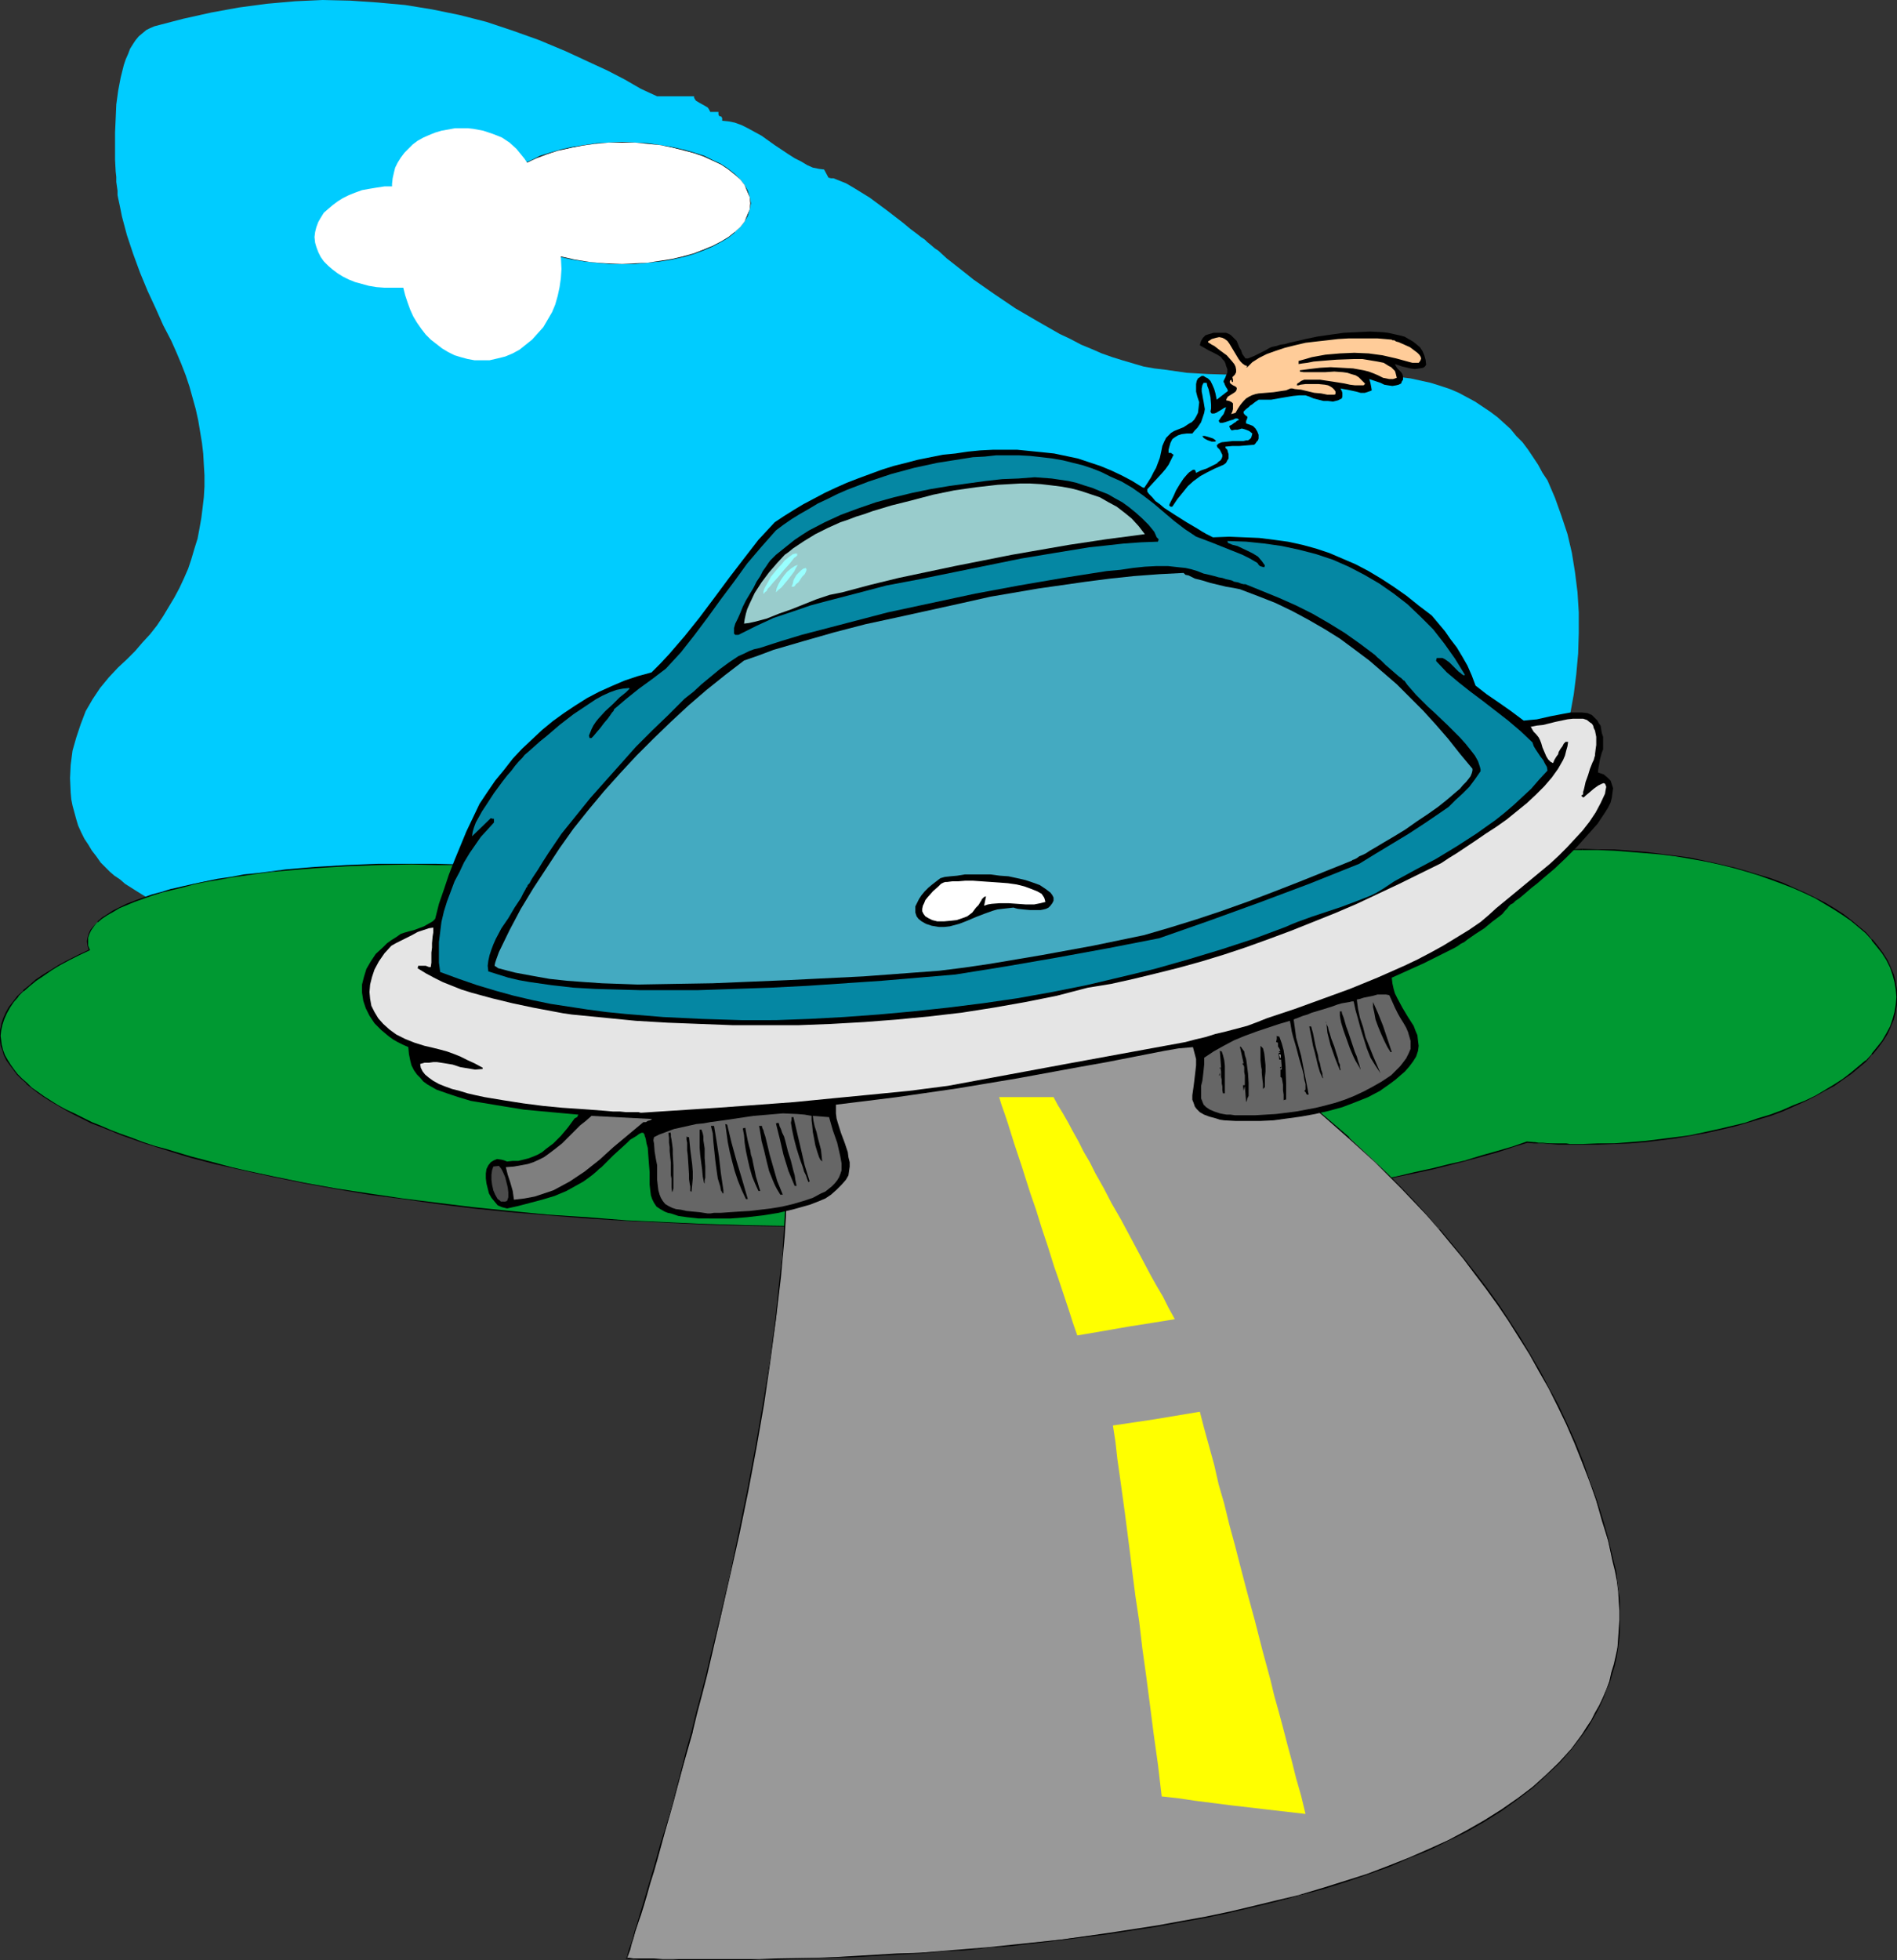 <?xml version="1.0" encoding="UTF-8" standalone="no"?>
<svg
   version="1.0"
   width="129.724mm"
   height="134mm"
   id="svg50"
   sodipodi:docname="Cartoon 113.wmf"
   xmlns:inkscape="http://www.inkscape.org/namespaces/inkscape"
   xmlns:sodipodi="http://sodipodi.sourceforge.net/DTD/sodipodi-0.dtd"
   xmlns="http://www.w3.org/2000/svg"
   xmlns:svg="http://www.w3.org/2000/svg">
  <rect width="100%" height="100%" fill="#333333" stroke="none"/>
  <sodipodi:namedview
     id="namedview50"
     pagecolor="#ffffff"
     bordercolor="#000000"
     borderopacity="0.25"
     inkscape:showpageshadow="2"
     inkscape:pageopacity="0.0"
     inkscape:pagecheckerboard="0"
     inkscape:deskcolor="#d1d1d1"
     inkscape:document-units="mm" />
  <defs
     id="defs1">
    <pattern
       id="WMFhbasepattern"
       patternUnits="userSpaceOnUse"
       width="6"
       height="6"
       x="0"
       y="0" />
  </defs>
  <path
     style="fill:#00ccff;fill-opacity:1;fill-rule:evenodd;stroke:none"
     d="m 169.841,24.886 -2.101,-0.97 -2.101,-0.97 -4.202,-2.424 -4.363,-2.262 -2.101,-0.97 -2.101,-0.97 -6.626,-3.07 -6.949,-2.909 L 132.512,7.918 125.725,5.656 118.776,3.878 111.665,2.424 104.717,1.293 97.606,0.646 90.496,0.162 83.386,0 76.275,0.323 69.003,0.97 61.731,1.939 54.621,3.232 47.349,4.848 39.915,6.787 38.784,7.272 37.814,7.757 36.845,8.565 35.875,9.373 35.067,10.342 l -0.646,0.97 -0.808,1.293 -0.485,1.293 -0.646,1.454 -0.485,1.454 -0.808,3.232 -0.646,3.394 -0.485,3.555 -0.162,3.717 -0.162,3.555 v 3.555 3.394 l 0.162,3.07 0.162,1.454 v 1.293 l 0.162,1.131 0.162,1.131 v 1.131 l 0.162,0.808 0.485,2.262 0.485,2.424 1.293,4.848 1.616,4.848 1.778,4.848 1.939,4.686 2.101,4.525 1.939,4.363 2.101,4.04 1.293,2.909 1.293,3.07 1.131,2.909 0.97,2.909 1.616,5.818 0.646,2.909 0.485,2.909 0.485,2.909 0.323,2.747 0.162,2.909 0.162,2.747 v 2.909 l -0.162,2.747 -0.323,2.747 -0.323,2.586 -0.485,2.747 -0.485,2.586 -0.808,2.586 -0.808,2.747 -0.808,2.424 -1.131,2.586 -1.131,2.424 -1.293,2.424 -1.454,2.424 -1.454,2.424 -1.616,2.424 -1.778,2.262 -1.939,2.101 -1.939,2.262 -2.101,2.101 -2.262,2.101 -2.424,2.586 -2.262,2.747 -1.939,2.909 -1.778,3.07 -1.293,3.394 -1.131,3.394 -0.97,3.394 -0.485,3.717 -0.162,3.394 0.162,3.717 0.162,1.778 0.323,1.616 0.485,1.778 0.485,1.778 0.485,1.616 0.808,1.778 0.808,1.616 0.97,1.454 0.97,1.616 1.131,1.454 1.131,1.616 1.293,1.293 1.131,1.131 1.131,0.97 1.454,0.97 1.293,1.131 3.07,1.939 3.394,2.101 3.394,1.939 3.232,1.778 3.232,1.454 1.616,0.808 1.454,0.646 1.778,0.808 2.101,0.646 2.101,0.808 2.424,0.646 2.424,0.808 2.586,0.646 2.747,0.646 2.747,0.485 5.979,1.131 6.141,0.808 6.302,0.808 6.464,0.485 6.302,0.323 6.464,0.162 6.141,-0.162 2.909,-0.162 2.909,-0.162 2.747,-0.323 2.747,-0.323 2.586,-0.485 2.424,-0.646 2.424,-0.485 2.101,-0.808 2.101,-0.646 1.939,-0.808 6.949,-3.555 3.717,-1.778 3.717,-1.778 7.434,-3.555 7.918,-3.717 7.918,-3.555 8.242,-3.394 8.242,-3.07 8.403,-2.909 4.202,-1.293 4.363,-1.293 4.202,-1.131 4.202,-0.97 4.363,-0.808 4.363,-0.808 4.202,-0.646 4.363,-0.323 4.202,-0.323 4.363,-0.162 4.202,0.162 4.363,0.162 4.202,0.485 4.202,0.646 4.202,0.808 4.202,1.131 2.586,0.808 2.747,0.808 2.909,1.131 2.909,1.131 3.07,1.293 3.232,1.293 3.232,1.293 3.394,1.454 6.787,3.07 7.11,3.07 7.272,2.909 7.272,2.747 7.272,2.424 3.555,1.131 3.717,0.808 3.555,0.808 3.555,0.808 3.555,0.485 3.555,0.323 3.394,0.162 3.394,-0.162 3.232,-0.323 3.232,-0.485 3.232,-0.808 2.909,-1.131 3.07,-1.293 2.747,-1.616 1.778,-1.293 1.778,-1.293 1.616,-1.454 1.778,-1.454 1.616,-1.616 1.616,-1.616 1.454,-1.778 1.454,-1.939 2.747,-3.717 2.586,-4.202 2.424,-4.363 2.101,-4.525 1.939,-4.686 1.616,-4.848 1.454,-5.171 1.293,-5.01 0.97,-5.333 0.646,-5.171 0.485,-5.333 0.162,-5.333 v -5.333 l -0.323,-5.171 -0.646,-5.171 -0.808,-5.01 -1.131,-4.848 -1.616,-4.848 -1.616,-4.525 -0.97,-2.262 -0.97,-2.262 -1.293,-1.939 -1.131,-2.101 -1.293,-1.939 -1.293,-1.939 -1.454,-1.939 -1.616,-1.616 -1.454,-1.778 -1.778,-1.616 -1.616,-1.454 -1.939,-1.454 -1.939,-1.293 -1.939,-1.293 -2.101,-1.131 -2.101,-1.131 -2.262,-0.97 -2.424,-0.808 -2.586,-0.808 -5.171,-1.131 -2.747,-0.323 -5.333,-0.646 -5.333,-0.323 -5.494,-0.162 h -5.494 l -11.15,0.323 -5.656,0.162 h -5.656 l -5.494,-0.162 -5.494,-0.323 -5.656,-0.808 -2.747,-0.323 -2.747,-0.485 -2.747,-0.808 -2.747,-0.808 -2.586,-0.808 -2.747,-0.97 -2.586,-1.131 -2.747,-1.131 -2.747,-1.454 -2.747,-1.293 -5.656,-3.232 -5.818,-3.394 -5.494,-3.717 -5.333,-3.717 -2.424,-1.939 -2.262,-1.778 -2.262,-1.778 -2.101,-1.939 -0.485,-0.323 -0.485,-0.323 -1.131,-0.97 -0.808,-0.646 -0.646,-0.646 -0.97,-0.646 -0.808,-0.646 -1.939,-1.454 -1.939,-1.616 -4.202,-3.232 -4.363,-3.232 -2.101,-1.293 -2.101,-1.293 -1.939,-1.131 -1.616,-0.646 -0.808,-0.323 -0.808,-0.323 h -0.646 l -0.646,-0.162 -1.131,-2.101 -1.293,-0.162 -1.616,-0.323 -1.454,-0.646 -1.616,-0.97 -1.616,-0.808 -1.778,-1.131 -3.394,-2.262 -3.394,-2.424 -1.778,-0.97 -1.778,-0.97 -1.616,-0.808 -1.778,-0.646 -1.616,-0.323 -1.616,-0.162 v -0.485 -0.162 l -0.162,-0.323 -0.162,-0.162 h -0.323 l -0.162,-0.162 -0.162,-0.323 v -0.162 -0.485 h -1.131 -0.97 l -0.162,-0.323 -0.162,-0.323 -0.323,-0.485 -0.808,-0.485 -1.454,-0.808 -0.808,-0.485 -0.323,-0.485 -0.162,-0.323 v -0.323 z"
     id="path1" />
  <path
     style="fill:#009932;fill-opacity:1;fill-rule:evenodd;stroke:none"
     d="m 409.009,219.453 h 4.04 l 4.202,0.162 4.04,0.323 4.04,0.323 3.878,0.485 3.878,0.485 3.717,0.485 3.717,0.808 3.717,0.646 3.394,0.97 3.394,0.808 3.394,0.97 3.07,1.131 3.07,1.131 3.07,1.131 2.747,1.293 2.747,1.454 2.586,1.293 2.262,1.454 2.424,1.454 2.101,1.616 1.939,1.616 1.778,1.616 1.616,1.778 1.454,1.616 1.293,1.778 1.131,1.778 0.808,1.778 0.808,1.939 0.485,1.939 0.323,1.939 0.162,1.939 -0.162,1.939 -0.323,1.939 -0.485,1.939 -0.808,1.778 -0.808,1.939 -1.131,1.778 -1.293,1.778 -1.454,1.616 -1.616,1.778 -1.778,1.616 -1.939,1.616 -2.101,1.454 -2.424,1.616 -2.262,1.454 -2.586,1.293 -2.747,1.454 -2.747,1.131 -3.07,1.293 -3.07,1.131 -3.07,0.97 -3.394,1.131 -3.394,0.808 -3.394,0.808 -3.717,0.808 -3.717,0.646 -3.717,0.646 -3.878,0.485 -3.878,0.485 -4.04,0.323 -4.04,0.162 -4.202,0.162 -4.04,0.162 h -2.101 -0.162 -0.97 l -0.97,-0.162 h -0.162 -1.778 -0.162 l -1.939,-0.162 h -0.323 -1.616 -0.323 -0.808 l -0.97,-0.162 h -0.323 l -1.778,-0.162 -3.717,1.293 -3.878,1.131 -4.04,1.131 -4.04,1.131 -4.363,1.131 -4.525,1.131 -4.525,0.97 -4.686,0.97 -5.01,1.131 -4.848,0.808 -5.171,0.97 -5.171,0.808 -5.333,0.97 -5.494,0.808 -5.656,0.646 -5.656,0.808 -5.818,0.808 -5.818,0.646 -5.979,0.485 -6.141,0.646 -6.141,0.485 -6.302,0.485 -6.302,0.485 -6.464,0.485 -13.09,0.485 -13.251,0.646 -13.574,0.162 -13.898,0.162 h -10.989 l -10.989,-0.323 -10.827,-0.323 -10.504,-0.323 -10.504,-0.485 -10.181,-0.808 -10.019,-0.808 -9.858,-0.808 -9.534,-0.97 -9.211,-1.131 -9.05,-1.131 -8.726,-1.293 -8.565,-1.454 -8.08,-1.454 -7.918,-1.616 -7.434,-1.454 -3.555,-0.97 -3.555,-0.808 -6.787,-1.778 -3.394,-0.97 -3.07,-0.97 -3.07,-0.97 -2.909,-0.97 -2.909,-0.97 -2.747,-0.97 -2.586,-1.131 -2.586,-0.97 -2.424,-0.97 -2.424,-1.131 -2.101,-1.131 -2.101,-0.97 -2.101,-1.293 -1.778,-0.97 -1.778,-1.131 -1.616,-1.293 -1.616,-1.131 -1.454,-1.131 -1.131,-1.131 -1.131,-1.293 -1.131,-1.131 -0.808,-1.293 -0.808,-1.131 -0.646,-1.293 -0.485,-1.293 -0.323,-1.131 -0.162,-1.293 L 0,267.61 l 0.162,-1.454 0.323,-1.454 0.485,-1.616 0.646,-1.454 0.808,-1.454 0.97,-1.293 1.293,-1.454 1.454,-1.454 1.454,-1.293 1.778,-1.454 1.939,-1.293 1.939,-1.454 2.262,-1.131 2.262,-1.293 2.586,-1.293 2.747,-1.293 -0.323,-1.131 -0.162,-1.131 0.162,-0.97 0.323,-1.131 0.485,-0.97 0.646,-0.97 0.97,-0.97 1.131,-0.97 1.293,-0.808 1.616,-0.97 1.616,-0.97 1.778,-0.808 2.101,-0.808 2.101,-0.808 2.424,-0.808 2.586,-0.646 2.586,-0.808 2.747,-0.646 2.909,-0.808 3.07,-0.646 3.07,-0.485 3.394,-0.646 3.394,-0.485 3.394,-0.485 3.717,-0.323 3.717,-0.485 3.717,-0.323 3.878,-0.323 8.08,-0.485 8.242,-0.323 8.565,-0.162 6.302,0.162 6.302,0.162 0.808,-1.293 1.131,-1.293 1.131,-1.293 1.293,-1.131 1.454,-1.131 1.454,-1.293 1.778,-1.131 1.778,-0.97 1.778,-1.131 1.939,-1.131 2.101,-0.97 2.262,-0.97 2.262,-0.97 2.262,-0.808 2.586,-0.808 2.586,-0.97 2.586,-0.646 2.747,-0.808 5.656,-1.293 5.979,-1.131 6.141,-1.131 6.464,-0.808 6.626,-0.485 6.949,-0.323 6.949,-0.162 h 4.525 l 4.525,0.162 4.363,0.323 4.363,0.323 4.202,0.485 4.202,0.485 4.04,0.485 4.04,0.808 3.717,0.646 3.717,0.808 3.717,0.97 3.394,0.97 3.394,0.97 3.232,1.131 2.909,1.293 2.909,1.131 2.747,-0.808 2.747,-0.808 2.909,-0.646 3.07,-0.646 3.232,-0.646 3.232,-0.646 3.394,-0.646 3.394,-0.485 3.555,-0.323 3.555,-0.485 3.717,-0.323 3.878,-0.162 7.757,-0.485 7.918,-0.162 6.464,0.162 6.302,0.162 6.302,0.485 5.979,0.646 5.818,0.646 5.494,0.808 5.333,0.97 5.01,1.131 4.686,1.293 4.525,1.293 1.939,0.808 2.101,0.646 1.939,0.808 1.778,0.646 1.616,0.97 1.616,0.808 1.454,0.808 1.454,0.808 1.293,0.97 1.293,0.808 0.97,0.97 0.97,0.97 0.646,-0.162 1.293,-0.162 h 0.485 0.162 l 1.454,-0.162 h 0.485 l 1.454,-0.162 h 0.323 0.162 l 1.616,-0.162 h 0.323 l 0.97,-0.162 h 0.808 0.162 0.97 l 0.97,-0.162 h 0.162 0.97 l 0.97,-0.162 v 0 h 3.07 z"
     id="path2" />
  <path
     style="fill:#000000;fill-opacity:1;fill-rule:evenodd;stroke:none"
     d="m 409.009,219.615 h 4.04 l 4.202,0.162 4.04,0.323 4.04,0.323 3.878,0.323 3.878,0.485 3.717,0.646 3.717,0.646 3.717,0.808 3.394,0.808 v 0 l 3.394,0.97 3.232,0.97 3.232,1.131 3.07,1.131 2.909,1.131 2.909,1.293 2.747,1.293 2.424,1.454 2.424,1.454 2.262,1.454 2.101,1.454 1.939,1.616 v 0 l 1.939,1.616 1.616,1.778 h -0.162 l 1.454,1.778 1.293,1.616 1.131,1.778 0.97,1.939 0.646,1.939 0.485,1.778 v 0 l 0.323,1.939 0.162,1.939 -0.162,1.939 -0.323,1.939 v 0 l -0.485,1.778 -0.646,1.939 -0.97,1.778 -1.131,1.939 -1.293,1.616 -1.454,1.778 h 0.162 l -1.616,1.778 v -0.162 l -1.939,1.616 -1.939,1.616 -2.101,1.616 -2.262,1.454 -2.424,1.454 -2.424,1.454 -2.747,1.293 -2.909,1.131 -2.909,1.293 -3.07,1.131 -3.232,0.97 -3.232,1.131 -3.394,0.808 v 0 l -3.394,0.808 -3.717,0.808 -3.717,0.808 -3.717,0.485 -3.878,0.485 -3.878,0.485 -4.04,0.323 -4.04,0.323 h -4.202 l -4.04,0.162 h -3.232 l -0.97,-0.162 h -2.101 -1.939 -0.323 l -1.616,-0.162 h -1.131 l -0.97,-0.162 h -0.323 l -1.778,-0.162 -3.717,1.293 -3.878,1.131 -4.04,1.131 -4.202,1.293 h 0.162 l -4.363,0.97 -4.525,1.131 -4.525,0.97 -4.686,1.131 -5.01,0.97 -4.848,0.97 -5.171,0.808 -5.171,0.97 -5.333,0.808 -5.494,0.808 -5.656,0.808 -5.656,0.646 -5.818,0.808 -5.818,0.646 -5.979,0.485 -6.141,0.646 -6.141,0.485 -6.302,0.485 -12.766,0.97 -13.09,0.646 -13.251,0.485 -13.574,0.162 -13.898,0.162 h -10.989 l -10.989,-0.162 -10.827,-0.323 -10.504,-0.485 -10.504,-0.485 -10.181,-0.808 -10.019,-0.646 -9.858,-0.97 -9.534,-0.97 -9.211,-1.131 -9.05,-1.131 -8.726,-1.293 -8.565,-1.293 -8.08,-1.454 -7.918,-1.616 -7.434,-1.616 -3.555,-0.808 -3.555,-0.97 v 0 l -6.787,-1.778 -3.232,-0.97 -3.232,-0.97 -3.07,-0.808 -2.909,-0.97 -2.909,-1.131 -2.747,-0.97 -2.586,-0.97 -2.586,-1.131 -2.424,-0.97 -2.262,-1.131 -2.262,-1.131 -2.101,-0.97 -2.101,-1.131 -1.778,-1.131 -1.778,-1.131 -1.616,-1.131 -1.616,-1.131 -1.293,-1.293 v 0 l -1.293,-1.131 -1.131,-1.131 v 0 l -0.97,-1.293 -0.808,-1.131 -0.808,-1.293 -0.646,-1.131 -0.485,-1.293 -0.323,-1.293 v 0.162 l -0.162,-1.293 -0.162,-1.293 0.162,-1.454 0.323,-1.454 v 0 l 0.485,-1.454 0.646,-1.454 0.808,-1.454 0.97,-1.454 1.293,-1.454 H 4.686 l 1.454,-1.454 v 0.162 l 1.454,-1.293 1.778,-1.454 1.939,-1.293 2.101,-1.454 2.101,-1.293 2.424,-1.293 2.586,-1.293 2.747,-1.293 -0.485,-1.131 v 0 -1.131 -0.97 0 l 0.323,-0.97 0.485,-0.97 0.808,-1.131 v 0 l 0.808,-0.97 v 0.162 l 1.131,-0.97 1.454,-0.97 1.454,-0.808 1.616,-0.97 1.939,-0.808 1.939,-0.808 4.525,-1.616 2.586,-0.808 2.586,-0.646 v 0 l 2.747,-0.646 2.909,-0.808 3.07,-0.646 3.07,-0.485 3.394,-0.646 3.394,-0.485 3.394,-0.485 3.717,-0.485 3.717,-0.323 3.717,-0.323 3.878,-0.323 8.08,-0.485 8.242,-0.323 8.565,-0.162 6.302,0.162 h 6.302 l 0.97,-1.293 1.131,-1.293 h -0.162 l 1.293,-1.131 1.131,-1.293 v 0 l 1.454,-1.131 1.616,-1.131 1.616,-1.131 1.778,-1.131 1.939,-0.97 1.939,-1.131 2.101,-0.97 2.101,-0.97 2.262,-0.97 2.424,-0.808 2.424,-0.97 2.586,-0.808 2.586,-0.808 2.747,-0.646 v 0 l 5.656,-1.454 5.979,-1.131 6.141,-0.97 6.464,-0.808 6.626,-0.485 6.949,-0.323 6.949,-0.162 h 4.525 l 4.525,0.162 4.363,0.323 4.363,0.323 4.202,0.323 4.202,0.646 4.04,0.485 4.04,0.646 3.717,0.808 3.717,0.808 -3.717,-1.131 -3.717,-0.646 -4.04,-0.646 -4.04,-0.646 -4.202,-0.485 -4.202,-0.485 -4.363,-0.323 -4.363,-0.323 h -4.525 l -4.525,-0.162 -6.949,0.162 -6.949,0.323 -6.626,0.646 -6.464,0.646 -6.141,1.131 -5.979,1.131 -5.656,1.293 h -0.162 l -2.586,0.808 -2.747,0.808 -2.586,0.808 -2.424,0.808 -2.424,0.808 -2.101,0.97 -2.262,0.97 -2.101,1.131 -1.939,0.97 -1.939,1.131 -1.778,1.131 -1.616,1.131 -1.616,1.131 -1.293,1.131 v 0 l -1.293,1.293 -1.131,1.131 h -0.162 l -1.131,1.293 -0.808,1.293 h 0.162 l -6.302,-0.162 h -6.302 -8.565 l -8.242,0.323 -8.08,0.485 -3.878,0.323 -3.717,0.323 -3.717,0.485 -3.717,0.485 -3.394,0.323 -3.394,0.646 -3.394,0.485 -3.07,0.646 -3.07,0.646 -2.909,0.646 -2.747,0.646 h -0.162 l -2.586,0.808 -2.424,0.646 -4.525,1.616 -2.101,0.808 -1.939,0.97 -1.616,0.808 -1.454,0.97 -1.293,0.808 -1.131,0.97 v 0.162 l -0.97,0.97 v 0 l -0.808,0.97 -0.485,0.97 -0.323,1.131 -0.162,0.97 0.162,1.131 0.323,1.131 0.162,-0.162 -2.747,1.293 -2.586,1.293 -2.424,1.293 -2.101,1.293 -2.101,1.293 -1.939,1.293 -1.616,1.454 -1.616,1.293 v 0.162 l -1.454,1.293 v 0 l -1.131,1.454 -1.131,1.454 -0.808,1.454 -0.646,1.454 -0.485,1.454 v 0.162 L 0,266.156 v 1.454 1.293 l 0.162,1.293 v 0 l 0.485,1.293 0.323,1.131 0.646,1.293 0.808,1.131 0.97,1.293 0.97,1.293 v 0 l 1.131,1.131 1.293,1.131 v 0.162 l 1.454,1.131 1.454,1.131 1.616,1.131 1.778,1.131 1.939,1.131 1.939,1.131 2.101,1.131 2.262,1.131 2.262,1.131 2.586,0.97 2.424,0.97 2.747,1.131 2.747,0.97 2.747,0.97 3.07,0.97 3.07,0.97 3.07,0.97 3.232,0.97 6.787,1.778 h 0.162 l 3.555,0.808 3.555,0.808 7.434,1.616 7.918,1.616 8.08,1.454 8.565,1.454 8.726,1.131 9.05,1.293 9.211,1.131 9.534,0.97 9.858,0.808 10.019,0.808 10.181,0.646 10.504,0.485 10.504,0.485 10.827,0.323 10.989,0.162 10.989,0.162 13.898,-0.162 13.574,-0.323 13.251,-0.485 13.09,-0.646 12.766,-0.808 6.302,-0.485 6.141,-0.646 6.141,-0.485 5.979,-0.646 5.818,-0.646 5.818,-0.646 5.656,-0.808 5.656,-0.808 5.494,-0.646 5.333,-0.97 5.171,-0.808 5.171,-0.97 4.848,-0.808 5.01,-1.131 4.686,-0.97 4.525,-0.97 4.525,-1.131 4.363,-1.131 v 0 l 4.202,-1.131 4.04,-1.131 3.878,-1.293 3.717,-1.131 h -0.162 l 1.778,0.162 h 0.323 0.97 1.131 l 1.616,0.162 h 0.323 l 1.939,0.162 h 2.101 0.97 3.232 4.04 l 4.202,-0.162 4.04,-0.162 4.04,-0.323 3.878,-0.485 3.878,-0.485 3.717,-0.646 3.717,-0.646 3.717,-0.808 3.394,-0.808 h 0.162 l 3.394,-0.97 3.232,-0.97 3.232,-0.97 3.07,-1.131 2.909,-1.293 2.909,-1.293 2.586,-1.293 2.586,-1.454 2.424,-1.293 2.262,-1.616 2.101,-1.454 1.939,-1.616 1.939,-1.616 v 0 l 1.454,-1.778 h 0.162 l 1.454,-1.778 1.293,-1.778 1.131,-1.778 0.808,-1.778 0.808,-1.939 0.485,-1.778 v -0.162 l 0.323,-1.939 v -1.939 -1.939 l -0.323,-1.939 v -0.162 l -0.485,-1.778 -0.808,-1.939 -0.808,-1.778 -1.131,-1.778 -1.293,-1.778 -1.454,-1.778 h -0.162 l -1.454,-1.778 -1.939,-1.616 v 0 l -1.939,-1.616 -2.101,-1.616 -2.262,-1.454 -2.424,-1.454 -2.586,-1.293 -2.586,-1.293 -2.909,-1.293 -2.909,-1.293 -3.07,-1.131 -3.232,-0.97 -3.232,-0.97 -3.394,-0.97 h -0.162 l -3.394,-0.808 -3.717,-0.808 -3.717,-0.808 -3.717,-0.485 -3.878,-0.485 -3.878,-0.485 -4.04,-0.323 -4.04,-0.323 h -4.202 l -4.04,-0.162 z"
     id="path3" />
  <path
     style="fill:#000000;fill-opacity:1;fill-rule:evenodd;stroke:none"
     d="m 239.329,204.101 v 0 l 3.717,0.97 3.394,0.97 3.394,0.97 3.07,1.131 3.07,1.131 2.909,1.293 2.747,-0.808 2.909,-0.808 h -0.162 l 2.909,-0.646 3.07,-0.808 3.232,-0.646 3.232,-0.646 3.394,-0.485 3.394,-0.485 3.555,-0.485 3.555,-0.323 3.717,-0.323 3.878,-0.323 7.757,-0.323 7.918,-0.162 6.464,0.162 6.302,0.162 6.302,0.485 5.979,0.646 5.818,0.646 5.494,0.808 5.333,0.97 5.01,1.131 4.686,1.293 v 0 l 4.363,1.293 2.101,0.646 1.939,0.808 1.939,0.646 1.778,0.808 1.778,0.808 1.616,0.808 1.454,0.97 1.454,0.808 1.293,0.808 1.131,0.97 1.131,0.808 v 0 l 0.808,0.97 h 0.808 l 1.293,-0.162 h 0.485 0.162 l 1.454,-0.162 h 0.485 l 1.454,-0.162 h 0.323 l 0.162,-0.162 v 0 h 1.616 0.323 l 0.97,-0.162 h 0.808 0.162 l 0.97,-0.162 h 0.97 0.162 0.97 l 0.97,-0.162 h 3.07 3.232 v -0.323 l -3.232,0.162 h -3.07 -0.97 -0.97 -0.162 l -0.97,0.162 h -0.97 -0.162 l -0.808,0.162 h -0.97 -0.323 l -1.616,0.162 h -0.323 0.162 -0.323 l -1.454,0.162 h -0.485 l -1.454,0.162 -0.162,0.162 h -0.485 -1.293 l -0.646,0.162 v 0 l -0.97,-0.97 v 0 l -0.97,-0.97 -1.293,-0.808 -1.131,-0.97 -1.454,-0.808 -1.454,-0.808 -1.616,-0.808 -1.778,-0.808 -1.778,-0.808 -1.939,-0.808 -1.939,-0.646 -2.101,-0.808 -4.363,-1.293 h -0.162 l -4.686,-1.131 -5.01,-1.293 -5.333,-0.97 -5.494,-0.808 -5.818,-0.646 -5.979,-0.646 -6.302,-0.323 -6.302,-0.323 h -6.464 -7.918 l -7.757,0.485 -3.878,0.162 -3.717,0.323 -3.555,0.485 -3.555,0.485 -3.394,0.485 -3.394,0.485 -3.232,0.646 -3.232,0.646 -3.07,0.646 -2.909,0.646 v 0 l -2.909,0.808 -2.586,0.808 h 0.162 l -2.909,-1.131 -3.07,-1.293 -3.232,-0.97 -3.232,-1.131 -3.555,-0.97 -3.555,-0.97 h -0.162 l -3.717,-0.808 z"
     id="path4" />
  <path
     style="fill:#999999;fill-opacity:1;fill-rule:evenodd;stroke:none"
     d="m 192.627,246.279 66.094,-9.373 v 0 h 0.323 l 0.485,0.323 0.646,0.323 0.808,0.323 0.97,0.323 1.131,0.485 1.454,0.646 1.293,0.646 1.616,0.646 1.778,0.97 1.778,0.808 2.101,0.97 2.101,0.97 2.262,1.293 2.262,1.131 2.586,1.293 2.586,1.293 2.586,1.454 2.747,1.616 2.747,1.616 2.909,1.616 3.07,1.778 2.909,1.939 3.232,1.939 3.07,1.939 3.232,2.101 3.232,2.262 3.394,2.262 3.394,2.262 6.626,5.01 6.949,5.333 6.787,5.494 6.949,5.979 6.787,6.302 3.394,3.394 3.232,3.232 3.394,3.555 3.232,3.555 3.232,3.555 3.07,3.717 3.232,3.878 2.909,3.717 3.07,4.04 2.909,4.04 2.747,4.202 2.747,4.202 2.586,4.363 2.586,4.363 2.586,4.525 2.262,4.686 2.262,4.686 2.101,4.686 1.939,4.848 1.939,5.01 1.616,5.171 1.616,5.01 1.454,5.333 1.293,5.333 0.646,2.586 0.485,2.586 0.323,2.586 0.162,2.586 0.162,2.424 v 2.424 l -0.162,2.424 -0.162,2.262 -0.323,2.424 -0.323,2.262 -0.485,2.101 -0.646,2.262 -0.646,2.101 -0.646,2.101 -0.97,2.101 -0.97,1.939 -0.97,2.101 -1.131,1.939 -1.131,1.778 -1.293,1.939 -2.747,3.555 -3.07,3.394 -3.232,3.394 -3.717,3.07 -3.878,3.07 -4.04,2.909 -4.525,2.747 -4.525,2.586 -4.686,2.586 -5.01,2.262 -5.171,2.262 -5.494,2.101 -5.333,1.939 -5.656,1.939 -5.818,1.778 -5.818,1.778 -6.141,1.454 -5.979,1.454 -6.141,1.454 -6.141,1.293 -6.302,1.131 -6.141,1.131 -12.605,1.939 -12.605,1.616 -12.443,1.454 -6.141,0.646 -5.979,0.485 -5.979,0.485 -5.818,0.323 -5.818,0.323 -5.494,0.323 -5.494,0.323 -5.333,0.162 -5.171,0.323 h -5.01 l -4.686,0.162 -4.525,0.162 h -4.363 -14.867 -2.909 -2.747 l -2.424,-0.162 h -2.101 -1.616 l -1.454,-0.162 h -0.97 -0.808 l 0.162,-0.162 v -0.485 l 0.323,-0.646 0.323,-0.97 0.323,-1.293 0.646,-1.616 0.485,-1.778 0.646,-1.939 0.646,-2.424 0.808,-2.424 0.808,-2.747 0.808,-2.909 0.97,-3.232 0.97,-3.232 0.97,-3.555 1.131,-3.717 0.97,-3.878 1.131,-4.04 1.293,-4.202 1.131,-4.202 1.131,-4.525 1.293,-4.686 1.131,-4.686 1.293,-4.848 1.293,-5.01 1.131,-4.848 2.586,-10.504 2.262,-10.504 2.424,-10.827 2.262,-10.989 2.101,-11.15 1.939,-11.15 1.616,-10.989 1.616,-10.989 1.131,-10.827 0.485,-5.333 0.485,-5.171 0.323,-5.171 0.323,-5.01 0.162,-5.01 v -4.848 -4.848 l -0.162,-4.686 -0.162,-4.525 -0.323,-4.363 -0.485,-4.202 -0.485,-4.202 -0.646,-3.878 -0.97,-3.717 -0.808,-3.717 -1.131,-3.394 -1.131,-3.232 -1.454,-2.909 -1.454,-2.909 z"
     id="path5" />
  <path
     style="fill:#000000;fill-opacity:1;fill-rule:evenodd;stroke:none"
     d="m 192.789,246.279 -0.162,0.162 66.094,-9.534 v 0 0.162 h 0.323 v 0 l 0.485,0.162 0.646,0.323 0.808,0.323 0.97,0.485 1.131,0.485 1.293,0.646 1.454,0.646 1.616,0.646 1.778,0.808 1.778,0.97 2.101,0.97 2.101,0.97 2.262,1.131 2.262,1.293 2.424,1.293 2.586,1.293 2.586,1.454 2.747,1.616 2.909,1.616 2.909,1.616 2.909,1.778 3.07,1.778 3.07,1.939 3.232,2.101 3.232,2.101 3.232,2.262 3.232,2.101 3.394,2.424 6.787,5.01 6.787,5.171 6.949,5.656 6.787,5.979 v 0 l 6.787,6.141 3.394,3.394 3.394,3.394 3.232,3.394 3.394,3.555 3.07,3.555 v 0 l 3.07,3.717 3.232,3.878 2.909,3.878 3.07,4.04 2.909,4.04 2.747,4.04 2.747,4.363 2.747,4.363 2.424,4.363 2.586,4.525 2.262,4.525 2.262,4.686 2.101,4.848 1.939,4.848 1.939,5.01 1.778,5.01 1.454,5.171 1.616,5.171 v 0 l 1.131,5.333 0.646,2.586 0.485,2.586 0.323,2.586 0.162,2.586 0.162,2.424 v 2.424 l -0.162,2.424 -0.162,2.262 -0.162,2.424 -0.485,2.262 -0.485,2.101 v 0 l -0.646,2.101 -0.485,2.262 -0.808,2.101 -0.808,1.939 -0.97,2.101 -1.131,1.939 -0.97,1.939 -1.293,1.939 -1.131,1.778 -2.747,3.717 v 0 l -3.07,3.394 -3.394,3.232 v 0 l -3.555,3.232 -3.878,2.909 -4.202,2.909 -4.363,2.747 -4.525,2.586 -4.848,2.586 -5.01,2.262 -5.171,2.262 -5.333,2.101 -5.494,2.101 -5.656,1.778 -5.656,1.778 -5.979,1.778 h 0.162 l -6.141,1.454 -5.979,1.454 -6.141,1.454 -6.141,1.293 -6.302,1.131 -6.141,1.131 -12.605,1.939 -12.605,1.778 -12.443,1.293 -6.141,0.646 -5.979,0.485 -5.979,0.485 -5.818,0.485 -5.818,0.162 -5.494,0.323 -5.494,0.323 -5.333,0.323 -5.171,0.162 -9.696,0.162 -4.525,0.162 h -4.363 -14.867 -2.909 -2.747 l -2.424,-0.162 h -2.101 -1.616 -1.454 l -0.97,-0.162 h -0.808 l 0.162,0.162 v 0 l 0.162,-0.485 0.646,-1.778 0.323,-1.293 0.485,-1.616 0.485,-1.778 0.646,-1.939 0.808,-2.262 0.808,-2.586 0.808,-2.747 0.808,-2.909 0.97,-3.07 0.97,-3.394 0.97,-3.555 0.97,-3.555 1.131,-3.878 1.131,-4.04 1.131,-4.363 1.131,-4.202 1.293,-4.525 1.293,-4.525 v -0.162 l 1.131,-4.686 1.293,-4.848 1.293,-5.01 1.131,-4.848 2.424,-10.504 2.424,-10.504 2.424,-10.827 2.262,-10.989 2.101,-11.15 1.939,-11.15 1.616,-10.989 1.454,-10.989 1.293,-10.827 0.485,-5.333 0.485,-5.171 0.323,-5.171 0.162,-5.01 0.323,-5.01 v -4.848 -4.848 l -0.162,-4.686 -0.162,-4.525 -0.323,-4.363 -0.485,-4.202 -0.485,-4.202 -0.808,-3.878 -0.808,-3.717 -0.808,-3.717 v 0 l -1.131,-3.394 -1.293,-3.232 -1.293,-3.07 -1.454,-2.747 -1.616,-2.586 h -0.323 l 1.616,2.747 1.616,2.747 1.293,3.07 1.131,3.07 1.131,3.555 v -0.162 l 0.97,3.717 0.808,3.717 0.646,3.878 0.485,4.202 0.485,4.202 0.323,4.363 0.323,4.525 v 4.686 4.848 4.848 l -0.162,5.01 -0.323,5.01 -0.323,5.171 -0.323,5.171 -0.646,5.333 -1.131,10.827 -1.454,10.989 -1.778,10.989 -1.939,11.15 -2.101,11.15 -2.262,10.989 -2.262,10.827 -2.424,10.504 -2.586,10.504 -1.131,4.848 -1.293,5.01 -1.293,4.848 -1.131,4.686 v 0 l -1.293,4.525 -1.131,4.525 -1.131,4.363 -1.131,4.202 -1.131,4.04 -1.131,3.878 -1.131,3.555 -0.97,3.555 -0.97,3.394 -0.97,3.232 -0.808,2.747 -0.808,2.747 -0.808,2.586 -0.646,2.262 -0.646,1.939 -0.485,1.939 -0.485,1.454 -0.485,1.293 -0.485,1.778 -0.162,0.485 -0.162,0.323 h 0.97 0.97 l 1.454,0.162 h 1.616 2.101 2.424 2.747 l 2.909,0.162 h 14.867 l 4.363,-0.162 h 4.525 l 9.696,-0.323 5.171,-0.162 5.333,-0.162 5.494,-0.323 5.494,-0.323 5.818,-0.323 5.818,-0.485 5.979,-0.323 5.979,-0.646 6.141,-0.485 12.443,-1.454 12.605,-1.616 12.605,-1.939 6.141,-1.131 6.302,-1.131 6.141,-1.293 6.141,-1.454 5.979,-1.454 6.141,-1.616 v 0 l 5.979,-1.616 5.656,-1.778 5.656,-1.939 5.494,-1.939 5.333,-2.262 5.171,-2.101 5.01,-2.424 4.848,-2.424 4.525,-2.586 4.363,-2.747 4.04,-2.909 4.04,-3.07 3.555,-3.232 v 0 l 3.394,-3.232 3.07,-3.555 v 0 l 2.747,-3.555 1.293,-1.778 1.131,-1.939 1.131,-1.939 0.97,-1.939 0.97,-2.101 0.808,-2.101 0.808,-1.939 0.646,-2.262 0.646,-2.101 v -0.162 l 0.485,-2.101 0.323,-2.262 0.323,-2.424 0.162,-2.262 v -2.424 -2.424 -2.424 l -0.323,-2.586 -0.323,-2.586 -0.323,-2.586 -0.646,-2.586 -1.293,-5.333 v -0.162 l -1.454,-5.171 -1.616,-5.171 -1.778,-5.01 -1.778,-5.01 -1.939,-4.848 -2.101,-4.686 -2.262,-4.848 -2.424,-4.525 -2.424,-4.525 -2.586,-4.363 -2.586,-4.363 -2.747,-4.202 -2.747,-4.202 -2.909,-4.04 -3.07,-4.04 -3.07,-3.878 -3.07,-3.717 -3.07,-3.717 h -0.162 l -3.232,-3.717 -3.232,-3.555 -3.232,-3.394 -3.394,-3.394 -3.394,-3.232 -6.787,-6.302 v -0.162 l -6.787,-5.818 -6.949,-5.656 -6.787,-5.333 -6.787,-5.01 -3.394,-2.262 -3.232,-2.262 -3.232,-2.262 -3.394,-2.101 -3.07,-1.939 -3.07,-1.939 -3.07,-1.939 -3.07,-1.778 -2.747,-1.616 -2.909,-1.616 -2.747,-1.454 -2.586,-1.454 -2.586,-1.454 -2.424,-1.293 -2.424,-1.131 -2.101,-1.131 -2.262,-1.131 -1.939,-0.97 -1.939,-0.808 -1.616,-0.808 -1.616,-0.808 -1.454,-0.646 -1.293,-0.646 -1.131,-0.323 -0.97,-0.485 -0.97,-0.323 -0.485,-0.323 -0.485,-0.162 -0.485,-0.162 0.162,0.162 -0.162,-0.162 -66.256,9.534 z"
     id="path6" />
  <path
     style="fill:#ffff00;fill-opacity:1;fill-rule:evenodd;stroke:none"
     d="m 220.745,231.735 1.778,-0.323 1.778,-0.323 3.555,-0.808 1.293,1.293 1.293,1.293 1.454,1.293 1.454,1.454 1.616,1.454 1.778,1.778 1.778,1.616 1.939,1.778 2.747,2.747 1.293,1.293 1.616,1.454 1.616,1.616 1.778,1.454 1.778,1.778 1.778,1.778 1.939,1.778 2.101,1.939 2.101,2.101 2.101,1.939 2.262,2.262 2.424,2.424 2.586,2.262 2.586,2.586 h -10.504 -9.534 l -1.778,-2.424 -1.778,-2.101 -1.616,-2.262 -1.454,-2.101 -1.616,-1.939 -1.454,-1.939 -1.293,-1.778 -1.454,-1.616 -2.424,-3.394 -2.262,-3.07 -2.101,-2.747 -0.97,-1.293 -0.97,-1.131 -1.454,-1.778 -1.293,-1.778 -1.131,-1.616 -1.293,-1.454 -1.131,-1.454 -0.97,-1.454 z"
     id="path7" />
  <path
     style="fill:#ffff00;fill-opacity:1;fill-rule:evenodd;stroke:none"
     d="m 258.237,283.447 h 7.11 6.949 l 1.131,2.101 1.293,2.101 1.293,2.262 1.293,2.424 1.454,2.586 1.293,2.586 1.616,2.747 1.454,2.909 2.101,3.717 2.101,4.04 2.424,4.202 2.424,4.525 2.586,4.848 2.747,5.171 1.454,2.586 1.616,2.747 1.454,2.909 1.616,2.909 -5.979,0.97 -6.141,0.97 -6.464,1.131 -6.626,1.131 -1.131,-3.232 -0.97,-3.07 -0.97,-2.909 -0.97,-2.909 -0.97,-2.909 -0.97,-2.747 -1.616,-5.171 -0.808,-2.424 -0.808,-2.424 -1.454,-4.686 -1.454,-4.202 -1.293,-4.04 -0.97,-3.07 -0.97,-2.909 -0.97,-2.909 -0.808,-2.586 -0.808,-2.586 -0.808,-2.424 -0.808,-2.262 z"
     id="path8" />
  <path
     style="fill:#ffff00;fill-opacity:1;fill-rule:evenodd;stroke:none"
     d="m 287.648,368.287 10.827,-1.616 5.818,-0.97 5.818,-0.97 1.131,4.363 1.293,4.686 1.293,4.686 1.131,5.01 1.454,5.01 1.293,5.333 1.454,5.333 1.454,5.656 1.778,6.787 1.939,7.11 1.939,7.595 2.101,7.757 0.97,4.04 1.131,4.04 1.131,4.202 1.131,4.363 1.131,4.202 1.131,4.525 1.293,4.525 1.131,4.686 -9.858,-1.131 -9.696,-1.131 -8.888,-1.131 -4.363,-0.646 -4.363,-0.485 -0.97,-8.242 -1.131,-8.08 -0.97,-7.595 -0.97,-7.434 -0.97,-6.949 -0.808,-6.949 -0.97,-6.464 -0.808,-6.302 -0.646,-5.333 -0.646,-5.01 -0.646,-5.01 -0.646,-4.686 -0.646,-4.686 -0.646,-4.525 -0.485,-4.363 z"
     id="path9" />
  <path
     style="fill:#000000;fill-opacity:1;fill-rule:evenodd;stroke:none"
     d="m 180.507,314.797 -1.454,-0.162 -1.454,-0.162 -1.131,-0.162 -1.131,-0.162 -0.97,-0.323 -0.97,-0.323 -0.808,-0.162 -0.808,-0.323 -1.131,-0.646 -0.97,-0.646 -0.646,-0.97 -0.485,-0.97 -0.323,-0.97 -0.162,-1.293 -0.162,-1.454 v -1.454 -1.778 l -0.162,-1.939 -0.162,-2.101 -0.162,-2.262 -0.323,-1.131 -0.162,-0.97 -0.162,-0.646 -0.162,-0.323 v -0.323 l -0.162,-0.162 -0.162,-0.323 h -0.485 l -0.646,0.323 -0.646,0.485 -0.808,0.485 -0.808,0.485 -0.808,0.808 -1.778,1.616 -1.778,1.616 -1.616,1.616 -0.808,0.808 -0.646,0.646 -0.646,0.485 -0.485,0.485 -1.131,0.97 -1.293,0.97 -1.131,0.808 -1.454,0.808 -2.909,1.616 -3.07,1.293 -3.232,0.97 -3.07,0.808 -3.07,0.808 -2.909,0.646 -1.293,-0.323 -1.131,-0.485 -0.808,-0.97 -0.808,-0.97 -0.646,-1.131 -0.323,-1.293 -0.323,-1.293 -0.162,-1.293 v -1.293 l 0.162,-1.131 0.485,-0.97 0.646,-0.808 0.808,-0.485 0.808,-0.323 1.131,0.162 0.646,0.162 0.808,0.323 1.454,-0.162 h 1.454 l 1.293,-0.323 1.293,-0.323 1.293,-0.485 1.131,-0.485 1.131,-0.646 0.97,-0.808 1.939,-1.454 1.939,-1.939 1.778,-2.101 1.778,-2.424 0.646,-0.323 0.162,-0.323 0.162,-0.323 -7.11,-0.646 -6.949,-0.646 -6.949,-1.131 -6.787,-1.131 -3.232,-0.97 -2.909,-0.97 -2.747,-0.97 -1.131,-0.646 -1.131,-0.646 -1.131,-0.808 -0.808,-0.97 -0.808,-0.808 -0.808,-1.131 -0.646,-1.293 -0.323,-1.293 -0.323,-1.616 -0.162,-1.778 -1.454,-0.646 -1.293,-0.646 -1.131,-0.646 -1.131,-0.808 -0.97,-0.808 -0.97,-0.808 -1.778,-1.778 -1.293,-1.939 -0.97,-1.939 -0.646,-1.939 -0.323,-2.101 v -2.101 l 0.485,-1.939 0.646,-2.101 1.131,-1.939 1.293,-1.939 1.939,-1.778 0.97,-0.97 1.131,-0.808 1.293,-0.808 1.131,-0.808 0.97,-0.323 1.131,-0.323 1.293,-0.323 1.293,-0.485 1.293,-0.485 1.131,-0.646 1.131,-0.646 0.646,-0.646 0.97,-3.878 1.293,-3.717 1.293,-3.878 1.454,-3.717 3.07,-7.434 3.394,-7.11 1.939,-2.909 2.101,-3.07 2.262,-2.747 2.262,-2.909 2.424,-2.586 2.586,-2.424 2.586,-2.424 2.747,-2.262 2.909,-2.101 2.909,-1.939 3.07,-1.939 3.07,-1.616 3.232,-1.454 3.394,-1.454 3.394,-1.131 3.555,-0.97 2.262,-2.262 2.262,-2.424 4.04,-4.686 3.878,-4.848 3.878,-5.171 3.717,-5.01 3.717,-4.848 3.878,-5.01 4.202,-4.525 2.424,-1.616 2.586,-1.616 2.424,-1.454 2.747,-1.454 2.747,-1.454 2.747,-1.293 2.909,-1.293 2.909,-1.131 3.07,-1.131 3.07,-1.131 3.07,-0.97 3.232,-0.808 3.07,-0.808 3.232,-0.646 3.232,-0.646 3.232,-0.323 3.232,-0.485 3.232,-0.323 3.232,-0.162 h 3.232 3.07 l 3.232,0.323 3.232,0.323 3.07,0.323 3.07,0.646 3.07,0.646 2.909,0.97 2.909,0.97 2.747,1.131 2.747,1.293 2.747,1.454 2.586,1.616 0.485,0.162 0.97,-1.454 0.808,-1.293 0.646,-1.293 0.646,-1.131 0.485,-1.293 0.485,-1.293 0.323,-1.454 0.323,-1.616 0.485,-1.131 0.485,-0.97 0.646,-0.646 0.646,-0.646 0.808,-0.485 0.808,-0.323 1.616,-0.646 1.454,-0.97 0.646,-0.323 0.646,-0.646 0.485,-0.808 0.485,-0.97 0.162,-1.293 0.162,-1.454 -0.485,-1.454 -0.323,-1.293 v -1.131 -0.808 l 0.162,-0.808 0.323,-0.646 0.485,-0.323 0.485,-0.323 h 0.485 l 0.485,0.323 0.646,0.323 0.646,0.646 0.485,0.97 0.485,1.131 0.323,1.131 0.323,1.616 1.454,-1.131 1.454,-1.131 -0.162,-0.485 -0.323,-0.485 -0.323,-0.646 -0.162,-0.485 -0.162,-0.162 v -0.323 l 0.162,-0.323 0.162,-0.323 0.162,-0.323 0.162,-0.485 0.323,-0.646 v -0.97 l -0.323,-0.808 -0.162,-0.646 -0.323,-0.646 -0.485,-0.485 -0.323,-0.485 -0.97,-0.646 -2.262,-1.131 -1.131,-0.646 -1.131,-0.646 0.162,-0.646 0.162,-0.485 0.485,-0.808 0.646,-0.646 0.97,-0.323 1.131,-0.323 h 0.97 2.262 l 0.808,0.323 0.485,0.323 0.808,0.808 0.646,0.646 0.323,0.808 0.323,0.808 0.485,0.808 0.323,0.97 0.808,1.131 h 0.646 l 0.808,-0.323 0.808,-0.323 0.97,-0.485 1.939,-0.97 0.808,-0.485 0.646,-0.323 0.646,-0.162 0.808,-0.162 0.97,-0.323 1.131,-0.162 1.131,-0.323 1.454,-0.323 2.747,-0.646 3.07,-0.646 3.394,-0.485 3.394,-0.485 3.394,-0.162 3.394,-0.162 3.232,0.162 1.454,0.162 1.454,0.323 1.454,0.323 1.293,0.323 1.131,0.646 1.131,0.646 0.808,0.646 0.97,0.808 0.646,0.97 0.485,1.131 0.323,1.131 0.162,1.293 -0.323,0.485 -0.485,0.323 -0.97,0.162 -1.131,0.162 -1.131,-0.162 -2.101,-0.485 -0.97,-0.323 -0.97,-0.323 0.323,0.646 0.323,0.485 0.485,0.485 0.485,0.485 0.323,0.485 0.162,0.646 v 0.485 0.323 l -0.323,0.485 -0.162,0.485 -0.646,0.323 -0.646,0.162 -0.97,0.162 -1.131,-0.162 -0.97,-0.162 -0.97,-0.485 -0.97,-0.323 -0.97,-0.323 -0.97,-0.323 0.162,0.485 0.162,0.646 0.162,0.808 0.162,0.97 -0.323,0.162 -0.485,0.162 -0.97,0.323 h -1.131 l -1.131,-0.323 -2.262,-0.485 -0.97,-0.162 -0.808,-0.162 0.323,0.646 0.162,0.485 v 0.646 0.323 l -0.162,0.485 -0.97,0.485 -1.293,0.323 -1.293,-0.162 h -1.131 l -2.586,-0.646 -1.131,-0.485 -0.485,-0.162 -0.485,-0.162 h -1.616 l -1.616,0.162 -2.909,0.485 -2.747,0.485 h -1.616 -1.616 l -0.485,0.323 -0.485,0.323 -0.808,0.646 -0.323,0.162 -0.485,0.485 -0.646,0.485 -0.646,0.646 v 0.323 l 0.162,0.323 0.323,0.323 0.485,0.323 v 0.323 l -0.162,0.485 -0.162,0.323 v 0.646 l 0.97,0.323 0.808,0.323 0.646,0.646 0.485,0.808 0.323,0.808 v 0.97 l -0.162,0.485 -0.323,0.323 -0.323,0.485 -0.323,0.323 -1.939,0.162 -1.939,0.162 h -1.778 l -1.778,0.162 v 0.323 l 0.485,0.485 0.162,0.646 0.162,0.485 v 0.485 0.646 l -0.323,0.485 -0.323,0.646 -0.646,0.485 -2.262,0.97 -1.939,0.97 -1.778,0.97 -1.778,1.293 -1.454,1.293 -1.293,1.616 -1.454,1.778 -1.293,1.939 h -0.485 l -0.323,-0.323 0.162,-0.485 0.323,-0.646 0.646,-1.293 0.646,-1.454 0.97,-1.616 0.97,-1.454 0.97,-1.131 0.485,-0.485 0.485,-0.323 0.485,-0.323 h 0.485 l 0.162,0.323 0.162,0.485 1.293,-0.646 1.454,-0.485 1.293,-0.646 1.293,-0.646 0.485,-0.485 0.485,-0.323 0.323,-0.485 0.162,-0.485 v -0.485 l -0.323,-0.646 -0.323,-0.646 -0.646,-0.646 -0.162,-0.485 0.485,-0.485 0.808,-0.323 1.454,-0.162 1.454,-0.162 h 1.454 1.293 l 0.646,-0.162 h 0.485 l 0.485,-0.323 0.323,-0.323 0.162,-0.485 0.162,-0.646 -0.808,-0.646 -0.808,-0.323 -0.485,-0.162 -0.646,-0.162 -0.485,0.162 -0.646,0.162 h -0.646 l -0.808,0.162 -0.323,-0.323 -0.162,-0.323 -0.162,-0.485 0.646,-0.323 0.646,-0.485 0.323,-0.162 0.323,-0.323 0.323,-0.162 0.323,-0.162 -0.485,-0.323 h -0.485 l -0.646,0.323 -0.646,0.162 -1.454,0.485 -0.646,0.162 h -0.646 l -0.162,-0.323 -0.162,-0.162 0.646,-0.97 0.646,-0.808 0.323,-0.808 0.323,-0.97 -0.485,0.162 -0.485,0.323 -1.616,0.97 -0.485,0.162 h -0.646 l -0.162,-0.162 -0.162,-0.323 0.162,-0.808 v -0.97 l -0.162,-1.939 -0.485,-2.101 -0.323,-0.808 -0.162,-0.808 h -0.808 l -0.323,0.646 -0.162,0.808 v 0.808 l 0.162,0.808 0.162,0.97 0.162,0.808 0.162,0.97 0.162,0.97 -0.162,0.97 -0.323,0.97 -0.485,1.454 -0.97,1.454 -0.646,0.646 -0.646,0.808 h -1.454 l -1.293,0.162 -0.97,0.323 -0.808,0.485 -0.646,0.485 -0.485,0.97 -0.323,1.131 -0.162,0.646 v 0.808 h 0.646 l 0.162,0.162 0.485,0.323 -0.646,1.293 -0.646,1.293 -0.808,1.131 -0.97,1.131 -1.939,2.101 -1.778,1.939 v 0.646 l 0.485,0.646 0.808,0.808 0.808,0.97 1.131,0.808 1.131,0.97 2.747,1.778 3.07,1.939 2.747,1.616 1.293,0.808 1.131,0.646 0.97,0.485 0.646,0.323 4.202,-0.162 3.878,0.162 3.878,0.162 3.878,0.485 3.555,0.485 3.717,0.808 3.555,0.97 3.394,1.131 3.394,1.454 3.394,1.454 3.394,1.778 3.232,1.939 3.232,2.101 3.232,2.262 3.232,2.586 3.394,2.586 3.394,4.04 1.454,2.101 1.616,2.101 1.454,2.424 1.293,2.262 1.131,2.586 0.97,2.586 2.909,2.262 3.07,2.101 3.232,2.262 3.232,2.424 1.616,-0.162 1.778,-0.162 3.555,-0.808 3.394,-0.646 1.778,-0.323 h 1.454 1.454 l 1.454,0.162 1.131,0.485 0.485,0.485 0.485,0.485 0.485,0.485 0.323,0.646 0.485,0.646 0.162,0.97 0.162,0.97 0.323,0.97 v 1.131 1.293 0.808 l -0.323,0.808 -0.485,1.778 -0.323,1.778 -0.162,0.97 v 0.646 l 1.454,0.485 0.97,0.808 0.808,0.808 0.323,0.97 0.323,0.97 -0.162,1.131 -0.162,1.293 -0.323,1.293 -0.646,1.293 -0.808,1.293 -0.97,1.454 -0.97,1.454 -1.293,1.454 -1.293,1.454 -2.747,3.07 -2.909,2.909 -2.909,2.747 -3.07,2.586 -1.293,1.131 -1.454,1.131 -1.131,0.97 -1.131,0.97 -0.97,0.808 -0.97,0.646 -0.646,0.646 -0.646,0.323 -0.323,0.323 -0.162,0.162 -0.323,0.485 -0.646,0.646 -0.646,0.808 -0.808,0.646 -1.939,1.454 -1.939,1.616 -2.262,1.454 -2.101,1.454 -0.808,0.646 -0.97,0.485 -0.646,0.485 -0.808,0.485 -8.08,4.04 -8.242,3.717 0.162,1.454 0.323,1.454 0.323,1.131 0.646,1.293 1.293,2.424 1.454,2.424 1.454,2.262 0.485,1.293 0.485,1.131 0.162,1.454 0.162,1.293 -0.162,1.293 -0.485,1.454 -0.808,1.293 -0.97,1.293 -1.131,1.293 -1.131,0.97 -1.293,1.131 -1.293,0.97 -2.747,1.939 -3.07,1.616 -3.232,1.293 -3.394,1.293 -3.555,0.97 -3.555,0.808 -3.555,0.646 -3.555,0.485 -3.555,0.485 -3.394,0.162 h -3.394 -3.07 l -2.909,-0.162 -1.131,-0.162 -0.97,-0.323 -1.778,-0.485 -1.293,-0.485 -1.131,-0.646 -0.808,-0.808 -0.485,-0.646 -0.323,-0.97 -0.323,-0.808 v -1.131 l 0.162,-1.131 0.162,-1.131 0.162,-1.293 0.323,-2.747 0.162,-1.454 v -1.616 l -0.808,-3.07 -3.717,0.323 -3.717,0.646 -7.434,1.454 -7.434,1.454 -7.272,1.293 -15.837,2.909 -15.514,2.586 -15.675,2.262 -7.757,0.97 -7.918,0.97 v 1.131 1.131 l 0.162,1.293 0.323,1.131 0.808,2.586 0.97,2.586 0.808,2.424 0.162,1.293 0.323,1.293 v 1.131 l -0.162,1.131 -0.162,1.131 -0.646,1.131 -1.131,1.293 -1.293,1.293 -1.454,1.293 -1.454,0.97 -1.939,0.808 -2.101,0.808 -4.04,1.131 -4.04,0.97 -4.04,0.646 -4.202,0.485 -4.202,0.323 z"
     id="path10" />
  <path
     style="fill:#666666;fill-opacity:1;fill-rule:evenodd;stroke:none"
     d="m 182.931,313.505 -2.101,-0.323 -1.778,-0.162 -1.616,-0.162 -1.454,-0.323 -1.293,-0.162 -0.97,-0.323 -0.97,-0.485 -0.808,-0.485 -0.646,-0.808 -0.485,-0.808 -0.323,-0.808 -0.323,-1.131 -0.162,-1.293 -0.162,-1.454 v -1.778 -1.939 l -0.162,-0.808 -0.162,-0.808 -0.162,-0.97 -0.162,-0.97 -0.162,-2.101 -0.162,-0.808 0.162,-0.808 1.293,-0.646 1.293,-0.485 2.586,-0.97 2.909,-0.646 2.909,-0.646 1.778,-0.162 1.778,-0.323 3.555,-0.485 7.595,-1.131 3.878,-0.323 3.717,-0.323 3.717,0.162 1.939,0.162 1.778,0.323 v 0.485 0.646 l 0.162,1.293 0.162,1.778 0.323,1.616 0.323,1.778 0.485,1.616 0.485,1.454 0.323,0.646 0.485,0.485 -0.162,-1.616 -0.162,-1.454 -0.808,-3.07 -0.323,-1.454 -0.485,-1.454 -0.323,-1.454 -0.162,-1.293 2.101,0.162 2.101,0.162 0.97,3.394 1.131,3.232 0.808,3.555 0.323,1.778 v 1.778 l -0.323,0.97 -0.323,0.808 -0.485,0.808 -0.646,0.808 -0.808,0.808 -0.808,0.646 -0.808,0.646 -1.131,0.485 -2.101,1.131 -2.424,0.808 -2.747,0.808 -2.747,0.646 -2.909,0.485 -2.747,0.323 -2.747,0.323 -2.747,0.162 -2.424,0.162 -2.262,0.162 h -1.778 l -0.97,0.162 z"
     id="path11" />
  <path
     style="fill:#4c4c4c;fill-opacity:1;fill-rule:evenodd;stroke:none"
     d="m 129.441,310.434 -0.323,-0.323 -0.485,-0.323 -0.646,-1.131 -0.485,-1.131 -0.323,-1.454 -0.162,-1.293 v -1.293 l 0.162,-1.131 0.162,-0.485 0.162,-0.485 1.454,-0.162 0.646,0.808 0.485,0.97 0.485,1.131 0.323,1.293 0.323,1.293 0.162,1.293 v 1.293 l -0.323,0.97 -0.485,0.162 h -0.323 z"
     id="path12" />
  <path
     style="fill:#7f7f7f;fill-opacity:1;fill-rule:evenodd;stroke:none"
     d="m 132.835,309.949 -0.162,-1.131 -0.162,-1.131 -0.646,-2.262 -0.323,-0.97 -0.323,-0.97 -0.485,-1.939 2.101,-0.162 1.778,-0.323 1.778,-0.323 1.454,-0.485 1.454,-0.646 1.293,-0.646 1.131,-0.808 1.293,-0.97 2.262,-1.778 2.262,-2.262 1.131,-1.131 1.293,-1.293 1.454,-1.131 1.454,-1.293 15.675,0.808 -0.485,0.323 -0.646,0.162 -0.485,0.323 h -0.646 l -3.878,3.232 -3.878,3.232 -3.555,3.232 -3.878,3.07 -1.939,1.293 -1.939,1.293 -2.101,1.131 -2.101,1.131 -2.424,0.808 -2.424,0.808 -2.586,0.485 z"
     id="path13" />
  <path
     style="fill:#000000;fill-opacity:1;fill-rule:evenodd;stroke:none"
     d="m 192.789,309.788 -1.131,-2.424 -0.97,-2.424 -0.808,-2.424 -0.646,-2.424 -0.646,-2.586 -0.485,-2.424 -0.646,-4.686 0.485,0.162 1.131,4.686 1.293,4.686 1.454,4.848 1.454,5.01 z"
     id="path14" />
  <path
     style="fill:#000000;fill-opacity:1;fill-rule:evenodd;stroke:none"
     d="m 201.677,308.657 -0.485,-0.808 -0.485,-0.808 -0.485,-0.97 -0.485,-1.131 -0.97,-2.424 -0.646,-2.586 -0.646,-2.747 -0.646,-2.424 -0.162,-1.131 -0.162,-0.97 -0.162,-0.97 -0.162,-0.808 h 0.646 l 0.162,0.162 v 0.323 l 0.162,0.323 0.162,0.323 0.162,0.646 0.323,0.97 0.323,1.293 0.808,3.394 0.97,3.394 0.97,3.394 1.454,3.555 h -0.323 z"
     id="path15" />
  <path
     style="fill:#000000;fill-opacity:1;fill-rule:evenodd;stroke:none"
     d="m 186.809,308.333 -0.485,-0.808 -0.162,-0.97 -0.646,-2.101 -0.323,-2.262 -0.323,-2.424 -0.485,-4.686 -0.162,-2.262 -0.485,-1.939 h 0.808 l 0.646,3.878 0.646,4.202 0.485,4.202 0.646,4.363 v 0.485 0.323 0 z"
     id="path16" />
  <path
     style="fill:#000000;fill-opacity:1;fill-rule:evenodd;stroke:none"
     d="m 173.72,308.01 -0.162,-1.293 v -1.131 -1.131 l -0.162,-0.808 v -1.778 -1.454 l -0.162,-1.454 -0.162,-1.616 v -0.97 l -0.162,-1.131 v -1.293 l -0.162,-1.293 h 0.323 l 0.162,-0.162 0.162,0.485 v 0.646 l 0.162,0.808 0.162,1.131 0.162,1.293 v 1.293 l 0.162,2.909 v 2.747 2.262 0.97 l -0.162,0.646 z"
     id="path17" />
  <path
     style="fill:#000000;fill-opacity:1;fill-rule:evenodd;stroke:none"
     d="m 178.568,307.849 -0.162,-0.162 v -0.485 -0.646 l -0.162,-0.808 -0.162,-1.131 v -1.131 l -0.162,-2.586 -0.162,-2.424 -0.162,-1.293 v -0.97 -0.97 l -0.162,-0.808 v -0.808 l 0.323,0.162 h 0.323 l 0.162,1.616 0.162,1.616 0.485,3.717 0.162,1.939 v 1.778 l -0.162,1.778 -0.162,1.616 z"
     id="path18" />
  <path
     style="fill:#000000;fill-opacity:1;fill-rule:evenodd;stroke:none"
     d="m 196.021,307.687 -0.808,-1.778 -0.808,-1.939 -0.646,-2.262 -0.485,-2.101 -0.485,-2.262 -0.323,-2.101 -0.162,-1.939 -0.323,-1.778 0.646,-0.162 0.323,1.778 0.323,1.616 0.323,1.293 0.323,1.131 0.162,1.131 0.323,0.97 0.323,1.616 0.646,3.07 0.485,1.616 0.323,1.131 0.323,0.97 h -0.323 z"
     id="path19" />
  <path
     style="fill:#000000;fill-opacity:1;fill-rule:evenodd;stroke:none"
     d="m 205.393,306.394 -0.808,-1.939 -0.808,-1.939 -0.646,-2.101 -0.646,-2.101 -0.485,-2.101 -0.485,-2.101 -0.485,-1.939 -0.485,-1.939 0.646,-0.162 0.162,0.323 0.162,0.646 0.323,0.646 0.323,0.97 0.485,0.97 0.323,1.131 0.646,2.586 0.808,2.586 0.646,2.586 0.323,1.131 0.162,1.131 0.162,0.808 0.162,0.808 h -0.162 z"
     id="path20" />
  <path
     style="fill:#000000;fill-opacity:1;fill-rule:evenodd;stroke:none"
     d="m 181.961,305.586 -0.323,-1.616 -0.162,-1.778 -0.485,-3.717 -0.162,-1.939 v -1.778 -1.616 -1.293 h 0.485 l 0.162,0.485 0.162,0.485 0.162,0.808 v 0.97 l 0.323,2.101 v 2.424 l 0.162,2.262 v 1.131 0.808 0.97 l -0.162,0.646 v 0.485 0.323 z"
     id="path21" />
  <path
     style="fill:#000000;fill-opacity:1;fill-rule:evenodd;stroke:none"
     d="m 208.949,305.425 -0.323,-0.808 -0.323,-0.97 -0.485,-0.97 -0.323,-1.131 -0.808,-2.262 -0.808,-2.586 -0.646,-2.424 -0.485,-2.262 -0.323,-1.939 0.162,-0.808 v -0.646 h 0.485 l 1.939,8.242 0.97,4.202 1.293,4.202 h -0.162 z"
     id="path22" />
  <path
     style="fill:#666666;fill-opacity:1;fill-rule:evenodd;stroke:none"
     d="m 319.16,288.133 -1.131,-0.162 h -0.97 l -0.97,-0.162 -0.808,-0.162 -1.454,-0.485 -1.131,-0.485 -0.97,-0.646 -0.646,-0.646 -0.323,-0.808 -0.323,-0.808 v -0.97 -1.131 -1.131 l 0.323,-1.293 0.162,-1.293 0.162,-1.454 0.162,-1.616 v -1.616 l 2.424,-1.616 2.586,-1.454 2.747,-1.454 2.747,-1.131 3.07,-1.131 2.909,-0.97 2.909,-0.97 2.747,-0.808 0.162,0.808 0.162,0.97 0.162,0.97 0.323,1.293 0.808,2.747 0.808,3.07 0.808,2.747 0.323,1.293 0.162,1.293 0.323,1.131 v 0.808 0.646 l -0.323,0.323 0.162,0.162 0.162,0.162 0.162,0.323 0.162,0.323 h 0.162 0.323 l -0.485,-2.586 -0.485,-2.424 -0.97,-5.01 -1.293,-4.686 -0.323,-2.424 -0.323,-2.262 0.323,-0.162 0.485,-0.162 0.808,-0.323 0.808,-0.323 1.131,-0.323 1.131,-0.485 2.747,-0.808 2.586,-0.808 1.293,-0.485 1.131,-0.323 0.97,-0.162 0.97,-0.162 0.646,-0.162 h 0.485 l 0.485,2.262 0.646,2.262 0.646,2.424 0.808,2.586 0.808,2.586 0.97,2.424 1.293,2.101 0.646,0.97 0.646,0.97 -1.939,-4.525 -1.939,-4.848 -0.646,-2.586 -0.808,-2.424 -0.485,-2.262 -0.323,-2.424 0.808,-0.162 0.97,-0.323 2.424,-0.485 1.131,-0.323 h 1.131 1.131 l 0.808,0.162 0.808,1.778 0.646,1.454 0.808,1.616 0.646,1.131 0.808,1.293 0.646,1.131 0.485,1.131 0.323,1.131 0.323,1.131 v 0.97 1.131 l -0.485,1.131 -0.646,1.293 -0.97,1.293 -0.646,0.808 -0.646,0.646 -0.808,0.808 -0.808,0.808 -2.424,1.616 -2.262,1.293 -2.424,1.293 -2.424,1.131 -2.424,0.97 -2.424,0.808 -2.424,0.646 -2.586,0.646 -2.586,0.485 -2.586,0.485 -5.171,0.646 -5.333,0.323 z"
     id="path23" />
  <path
     style="fill:#e5e5e5;fill-opacity:1;fill-rule:evenodd;stroke:none"
     d="m 165.64,287.487 -0.646,-0.162 h -0.808 -1.131 -1.293 l -1.616,-0.162 h -1.778 l -1.778,-0.162 -2.101,-0.162 -2.101,-0.162 -2.262,-0.162 -4.848,-0.323 -5.01,-0.485 -5.01,-0.646 -5.171,-0.808 -4.848,-0.808 -2.262,-0.485 -2.101,-0.485 -2.101,-0.646 -1.939,-0.485 -1.778,-0.646 -1.616,-0.646 -1.454,-0.808 -1.131,-0.808 -0.97,-0.808 -0.646,-0.808 -0.485,-0.97 -0.162,-0.97 1.131,-0.323 h 1.131 l 1.131,-0.162 h 0.97 l 2.101,0.323 1.939,0.323 1.939,0.646 1.939,0.323 1.939,0.323 1.939,-0.162 v -0.323 l -2.101,-1.131 -1.778,-0.808 -1.939,-0.97 -1.616,-0.646 -1.778,-0.646 -1.778,-0.485 -1.939,-0.485 -2.101,-0.485 -2.586,-0.808 -2.424,-0.97 -2.262,-1.131 -1.778,-1.293 -1.616,-1.454 -1.293,-1.454 -0.97,-1.616 -0.808,-1.616 -0.323,-1.778 -0.162,-1.778 0.162,-1.939 0.485,-1.939 0.646,-1.939 1.131,-2.101 1.454,-2.101 1.778,-1.939 1.131,-0.646 1.293,-0.646 2.909,-1.454 1.454,-0.808 1.454,-0.485 1.454,-0.485 1.131,-0.162 v 1.293 l -0.162,0.97 -0.162,1.778 v 1.131 l -0.162,1.293 v 0.646 0.97 0.97 l -0.162,1.131 h -0.162 -0.323 l -0.808,-0.323 h -1.131 -0.323 -0.485 l -0.162,0.646 2.101,1.293 2.101,1.131 2.262,1.131 2.424,0.97 2.424,0.97 2.586,0.808 5.333,1.454 5.333,1.293 5.333,1.131 5.171,0.97 2.586,0.485 2.262,0.323 8.242,0.808 8.242,0.808 8.242,0.485 8.403,0.323 8.403,0.323 h 8.403 8.565 l 8.403,-0.323 8.565,-0.485 8.403,-0.646 8.403,-0.808 8.403,-0.97 8.242,-1.293 8.242,-1.454 8.08,-1.616 8.08,-2.101 5.979,-0.97 5.818,-1.293 5.979,-1.454 5.818,-1.454 5.818,-1.616 5.818,-1.778 5.818,-1.939 5.818,-2.101 5.656,-2.101 5.656,-2.262 5.656,-2.262 5.656,-2.424 5.494,-2.586 5.494,-2.586 10.827,-5.333 1.939,-1.293 2.101,-1.293 2.424,-1.616 2.424,-1.616 2.586,-1.778 2.747,-1.778 2.747,-1.939 2.586,-2.101 2.586,-2.101 2.262,-2.101 2.262,-2.262 1.939,-2.262 1.616,-2.262 0.646,-1.131 0.646,-1.131 0.485,-1.131 0.323,-1.293 0.323,-1.131 0.162,-1.131 h -0.646 l -0.485,0.485 -0.162,0.323 -0.162,0.323 -0.485,0.646 -0.485,0.808 -0.162,0.646 -0.485,0.646 -0.485,0.808 -0.323,0.808 -0.323,-0.162 -0.323,-0.162 -0.646,-0.646 -0.485,-0.808 -0.485,-1.131 -0.485,-1.131 -0.323,-1.131 -0.323,-0.808 -0.162,-0.323 -0.162,-0.323 -0.646,-0.808 -0.646,-0.646 -0.485,-0.808 -0.162,-0.323 -0.162,-0.162 1.616,-0.323 1.616,-0.162 3.232,-0.808 3.07,-0.646 1.454,-0.162 h 1.293 1.293 l 0.97,0.323 0.808,0.646 0.485,0.323 0.323,0.485 0.162,0.646 0.323,0.646 0.162,0.808 0.162,0.808 v 0.97 1.131 l -0.162,1.131 -0.162,1.293 v 0.323 l -0.162,0.485 -0.162,0.646 -0.323,0.646 -0.646,1.616 -0.485,1.616 -0.646,1.778 -0.323,1.454 -0.162,0.646 -0.162,0.485 v 0.485 0.162 l -0.485,0.323 0.485,0.485 0.323,-0.162 0.323,-0.323 0.97,-0.808 1.131,-0.97 1.131,-0.808 0.646,-0.323 0.323,-0.162 0.485,-0.162 0.323,0.162 0.162,0.323 0.162,0.485 -0.162,0.808 -0.162,0.97 -1.131,2.424 -1.293,2.424 -1.616,2.424 -1.778,2.262 -1.939,2.101 -2.101,2.262 -2.101,2.101 -2.262,2.101 -4.686,3.878 -4.686,3.878 -4.525,3.717 -1.939,1.778 -2.101,1.778 -3.07,2.101 -6.626,4.04 -3.232,1.778 -3.394,1.778 -3.394,1.616 -6.949,3.07 -7.11,2.909 -7.11,2.586 -7.11,2.586 -7.272,2.424 -2.424,0.97 -2.586,0.97 -5.494,1.454 -2.747,0.646 -2.586,0.808 -2.747,0.646 -2.424,0.646 -30.866,5.656 -30.542,5.656 -10.019,1.293 -9.858,0.97 -10.019,0.97 -9.858,0.97 -19.715,1.454 z"
     id="path24" />
  <path
     style="fill:#000000;fill-opacity:1;fill-rule:evenodd;stroke:none"
     d="m 322.068,284.74 -0.323,-4.202 -0.323,1.293 -0.162,-1.454 h 0.485 v -0.808 -0.646 -1.131 l -0.162,-0.808 v -0.97 -0.323 l -0.162,-0.485 -0.323,-0.323 0.162,-0.162 h 0.162 l -0.97,-4.363 0.323,0.162 0.323,0.485 0.485,0.646 0.162,0.97 0.323,0.97 0.162,1.131 0.323,2.586 0.162,2.424 v 1.293 1.131 0.97 l -0.323,0.646 -0.162,0.646 z"
     id="path25" />
  <path
     style="fill:#000000;fill-opacity:1;fill-rule:evenodd;stroke:none"
     d="m 331.764,284.255 v -0.808 -0.646 l -0.162,-1.131 v -0.808 -0.646 l -0.323,-1.778 -0.323,-0.162 v -1.939 h 0.323 v -0.646 l -0.162,0.162 -0.162,0.162 -0.162,-0.162 0.162,-0.162 h 0.323 l -0.162,-1.939 h -0.323 -0.162 l -0.162,-1.616 0.162,-0.162 h 0.323 l -0.485,-0.323 0.485,-0.162 -0.323,-0.646 -0.323,-0.485 v -0.97 l -0.485,-0.162 0.162,-0.808 v -0.808 l 0.323,0.162 h 0.323 l 0.646,1.778 0.485,1.778 0.323,2.101 0.162,2.101 0.162,4.363 v 4.202 h -0.323 z"
     id="path26" />
  <path
     style="fill:#000000;fill-opacity:1;fill-rule:evenodd;stroke:none"
     d="m 316.089,282.477 -0.162,-0.808 v -0.485 -0.485 l -0.162,-0.808 v -0.97 l -0.162,-0.646 v -0.646 -0.808 l -0.162,-0.97 -0.162,0.162 h -0.162 l 0.162,-0.162 h 0.323 l -0.323,-4.363 0.485,0.162 0.323,0.97 0.323,1.293 0.162,1.454 v 1.454 2.909 2.747 z"
     id="path27" />
  <path
     style="fill:#000000;fill-opacity:1;fill-rule:evenodd;stroke:none"
     d="m 326.432,281.346 v -1.293 l -0.162,-1.293 -0.162,-1.616 v -0.808 l -0.162,-0.808 -0.162,-1.616 v -1.454 -1.293 -0.485 -0.485 l 0.323,0.323 0.323,0.323 0.162,0.646 0.162,0.646 0.162,1.454 0.162,1.616 v 1.616 l -0.162,1.616 v 1.454 0.485 0.485 l -0.162,0.162 z"
     id="path28" />
  <path
     style="fill:#000000;fill-opacity:1;fill-rule:evenodd;stroke:none"
     d="m 341.784,278.437 -0.646,-1.454 -0.485,-1.616 -0.808,-3.394 -0.485,-1.778 -0.323,-1.778 -0.323,-1.616 -0.323,-1.616 h 0.485 l 0.485,1.778 0.323,1.616 0.323,1.616 0.323,1.293 0.323,1.131 0.162,1.131 0.323,0.97 0.162,0.808 0.162,0.808 0.162,0.485 0.162,0.485 v 0.485 l 0.162,0.646 v 0.162 z"
     id="path29" />
  <path
     style="fill:#ffffff;fill-opacity:1;fill-rule:evenodd;stroke:none"
     d="m 331.28,278.114 v -1.131 z"
     id="path30" />
  <path
     style="fill:#000000;fill-opacity:1;fill-rule:evenodd;stroke:none"
     d="m 315.12,277.953 v -0.323 l 0.162,-0.485 v 0.646 z"
     id="path31" />
  <path
     style="fill:#000000;fill-opacity:1;fill-rule:evenodd;stroke:none"
     d="m 346.308,276.498 -1.293,-3.232 -1.131,-3.232 -0.808,-3.232 -0.162,-1.616 -0.162,-1.454 v 0.485 l 0.162,0.485 0.323,0.646 0.162,0.808 0.323,0.97 0.323,1.131 0.808,2.101 0.646,2.101 0.323,0.97 0.162,0.97 0.323,0.646 v 0.646 l 0.162,0.646 v 0.162 z"
     id="path32" />
  <path
     style="fill:#000000;fill-opacity:1;fill-rule:evenodd;stroke:none"
     d="m 351.641,276.337 -0.323,-0.646 -0.485,-0.808 -0.485,-0.808 -0.485,-0.97 -0.97,-2.262 -0.808,-2.262 -0.808,-2.262 -0.646,-2.101 -0.162,-0.808 -0.162,-0.97 v -0.485 -0.646 h 0.162 0.323 v 0.323 l 0.162,0.485 0.323,0.808 0.323,1.131 0.323,1.131 0.485,1.293 1.778,5.333 0.485,1.131 0.323,1.131 0.323,0.97 0.162,0.646 0.162,0.485 z"
     id="path33" />
  <path
     style="fill:#ffffff;fill-opacity:1;fill-rule:evenodd;stroke:none"
     d="m 330.956,273.428 -0.162,-0.323 v -0.323 l -0.162,-0.323 h 0.323 z"
     id="path34" />
  <path
     style="fill:#000000;fill-opacity:1;fill-rule:evenodd;stroke:none"
     d="m 359.398,271.812 -0.808,-1.293 -0.808,-1.616 -0.808,-1.778 -0.808,-1.939 -0.646,-1.778 -0.323,-1.778 -0.323,-1.454 v -1.293 l 0.646,1.454 0.646,1.454 1.293,3.232 1.131,3.394 1.131,3.394 z"
     id="path35" />
  <path
     style="fill:#0587a3;fill-opacity:1;fill-rule:evenodd;stroke:none"
     d="m 191.819,263.57 -10.342,-0.323 -10.019,-0.485 -9.858,-0.808 -4.848,-0.485 -4.848,-0.646 -9.534,-1.454 -4.686,-0.97 -4.848,-1.131 -4.686,-1.293 -4.848,-1.454 -4.686,-1.616 -4.848,-1.778 -0.323,-2.424 v -2.586 -2.747 l 0.323,-2.586 0.323,-2.586 0.646,-2.747 0.808,-2.586 0.97,-2.586 0.97,-2.586 1.293,-2.424 1.131,-2.424 1.454,-2.424 1.454,-2.101 1.454,-2.101 1.778,-1.939 1.616,-1.778 v -0.97 h -0.323 l -0.485,-0.162 -4.848,4.686 0.162,-1.131 0.323,-1.131 0.485,-1.293 0.808,-1.454 0.808,-1.454 0.97,-1.454 2.101,-3.232 2.262,-3.07 1.131,-1.454 1.131,-1.293 0.97,-1.293 0.97,-1.131 0.808,-0.808 0.646,-0.808 1.131,-0.97 1.454,-1.293 1.454,-1.293 1.616,-1.293 3.394,-2.909 3.555,-2.747 3.878,-2.586 1.939,-1.293 1.778,-0.97 1.778,-0.808 1.778,-0.646 1.616,-0.323 1.616,-0.162 0.162,0.162 -0.485,0.485 -0.485,0.485 -0.808,0.646 -0.808,0.646 -1.778,1.778 -1.939,1.778 -1.778,1.939 -0.646,0.808 -0.646,0.97 -0.485,0.97 -0.323,0.808 -0.323,0.808 0.162,0.646 h 0.485 l 0.162,-0.162 0.323,-0.323 0.808,-0.97 0.97,-1.131 0.97,-1.293 0.97,-1.131 0.808,-1.131 0.323,-0.485 0.323,-0.323 0.162,-0.323 v -0.162 l 3.232,-2.747 3.232,-2.586 3.555,-2.586 3.394,-2.586 3.878,-4.202 3.555,-4.525 3.394,-4.525 3.394,-4.686 3.394,-4.525 3.394,-4.686 3.717,-4.363 3.717,-4.202 1.939,-1.454 2.101,-1.454 2.101,-1.293 2.262,-1.293 2.424,-1.454 2.424,-1.131 2.586,-1.293 2.586,-1.131 5.494,-2.101 5.818,-1.939 5.979,-1.616 5.979,-1.293 6.141,-0.97 3.07,-0.485 3.07,-0.162 2.909,-0.323 h 3.07 2.909 l 2.909,0.162 2.909,0.323 2.747,0.323 2.747,0.485 2.586,0.646 2.586,0.646 2.424,0.808 2.424,0.97 2.262,1.131 1.454,0.646 1.454,0.646 2.747,1.616 2.747,1.939 2.747,2.101 5.333,4.525 2.747,2.101 2.909,1.939 3.878,1.454 4.04,1.616 4.04,1.616 1.939,0.97 1.939,1.131 0.323,0.485 0.323,0.323 0.485,0.162 0.646,0.162 0.162,-0.485 -0.808,-1.131 -0.97,-1.131 -1.293,-0.808 -1.293,-0.646 -2.747,-1.293 -0.646,-0.162 -0.646,-0.162 -1.131,-0.485 -0.162,-0.485 4.848,0.162 4.686,0.485 4.525,0.646 4.525,0.97 4.363,1.131 4.363,1.454 4.04,1.778 4.04,2.101 3.878,2.262 3.717,2.586 3.555,2.747 3.394,3.232 3.232,3.232 2.909,3.717 2.747,3.878 2.586,4.202 -0.323,0.162 -0.162,-0.162 -0.323,-0.162 -0.323,-0.323 -0.485,-0.323 -0.485,-0.485 -0.97,-0.97 -0.97,-0.97 -1.131,-0.808 -0.646,-0.323 h -0.485 -0.485 -0.485 l -0.162,0.485 v 0.323 l 2.747,2.909 3.07,2.586 3.07,2.424 3.232,2.424 6.464,5.01 3.232,2.747 3.07,2.909 0.323,0.97 0.485,0.808 1.293,1.939 0.646,0.808 0.485,0.97 0.485,0.808 0.162,0.97 -2.101,2.262 -2.101,2.424 -2.262,2.101 -2.262,2.101 -2.262,1.939 -2.424,1.939 -5.01,3.555 -5.01,3.232 -5.333,3.232 -5.494,2.909 -5.333,2.909 -1.454,0.97 -1.454,0.97 -1.616,0.97 -1.616,0.808 -3.717,1.454 -3.878,1.454 -1.939,0.646 -1.939,0.646 -3.878,1.293 -3.555,1.293 -1.616,0.646 -1.454,0.646 -8.242,3.07 -8.403,2.747 -8.565,2.586 -8.565,2.424 -8.726,2.101 -8.888,2.101 -8.888,1.778 -9.05,1.616 -8.888,1.293 -9.05,1.131 -9.05,0.97 -8.888,0.808 -8.888,0.646 -8.888,0.485 -8.726,0.323 z"
     id="path36" />
  <path
     style="fill:#000000;fill-opacity:1;fill-rule:evenodd;stroke:none"
     d="m 170.973,255.813 h -5.656 l -5.656,-0.162 -5.818,-0.162 -5.656,-0.323 -5.656,-0.646 -5.656,-0.808 -2.747,-0.485 -2.747,-0.646 -2.586,-0.808 -2.586,-0.808 -0.162,-1.454 0.162,-1.293 0.323,-1.454 0.485,-1.454 0.485,-1.293 0.646,-1.454 1.454,-2.747 1.778,-2.586 1.616,-2.747 1.616,-2.424 0.646,-1.293 0.646,-1.131 v -0.162 l 0.323,-0.323 0.162,-0.485 0.485,-0.485 0.323,-0.646 0.485,-0.808 0.646,-0.97 0.646,-0.97 1.293,-2.101 1.454,-2.262 3.394,-5.01 7.434,-9.211 3.878,-4.363 4.04,-4.525 3.878,-4.363 4.202,-4.202 4.202,-4.04 4.202,-4.202 2.262,-1.778 2.101,-1.939 4.686,-3.878 2.424,-1.778 2.424,-1.616 1.454,-0.646 1.293,-0.646 1.293,-0.485 1.454,-0.323 5.494,-1.778 5.333,-1.616 11.15,-2.909 11.15,-2.909 11.312,-2.424 11.312,-2.424 11.312,-2.101 11.312,-1.939 11.312,-1.778 3.555,-0.323 3.232,-0.485 3.07,-0.323 3.07,-0.162 h 2.909 l 2.909,0.323 1.616,0.162 1.454,0.323 1.616,0.485 1.616,0.646 1.454,0.323 1.293,0.323 1.131,0.323 0.97,0.162 0.97,0.323 0.808,0.162 0.646,0.162 0.646,0.323 0.97,0.162 0.808,0.323 0.646,0.162 h 0.485 l 4.363,1.778 4.363,1.778 4.363,1.939 4.202,2.101 4.202,2.424 4.202,2.586 3.878,2.747 3.878,2.909 0.323,0.323 0.323,0.323 0.97,0.808 1.131,1.131 1.131,0.97 1.293,1.131 1.131,0.97 0.485,0.323 0.323,0.323 0.323,0.323 h 0.162 l 0.808,1.131 1.131,1.293 1.131,1.293 1.454,1.454 1.616,1.616 1.616,1.454 3.394,3.232 3.232,3.232 1.454,1.616 1.293,1.616 1.131,1.454 0.808,1.454 0.485,1.454 0.162,0.646 v 0.485 l -1.454,2.101 -1.454,1.939 -1.778,1.778 -1.778,1.616 -1.778,1.778 -2.101,1.454 -4.04,2.747 -4.202,2.747 -8.565,5.171 -4.202,2.586 -6.464,2.586 -6.464,2.586 -12.928,4.848 -12.928,4.686 -12.928,4.525 -13.251,2.586 -13.251,2.424 -13.09,2.262 -13.09,2.101 -19.069,1.616 -19.069,1.293 -9.534,0.485 -9.373,0.323 -9.534,0.323 z"
     id="path37" />
  <path
     style="fill:#44aac1;fill-opacity:1;fill-rule:evenodd;stroke:none"
     d="m 164.832,254.359 -9.211,-0.323 -4.686,-0.323 -4.363,-0.323 -4.525,-0.485 -4.525,-0.808 -4.363,-0.808 -4.363,-1.131 -0.97,-0.646 0.162,-0.808 0.323,-0.97 0.646,-1.778 2.747,-5.656 2.909,-5.494 3.232,-5.333 3.394,-5.171 3.394,-5.171 3.555,-5.01 3.878,-4.848 4.04,-4.848 4.202,-4.686 4.202,-4.525 4.363,-4.363 4.525,-4.363 4.525,-4.202 4.686,-4.04 4.848,-3.878 4.848,-3.717 3.717,-1.293 3.878,-1.454 7.757,-2.262 7.918,-2.262 8.08,-2.101 8.242,-1.778 8.08,-1.778 8.08,-1.778 7.918,-1.778 12.282,-2.101 12.443,-1.778 6.302,-0.808 6.141,-0.646 6.464,-0.485 6.302,-0.323 0.485,0.485 0.808,0.162 1.616,0.808 1.939,0.485 2.101,0.646 4.04,0.97 1.939,0.323 1.616,0.323 4.686,1.778 4.525,1.778 4.363,2.101 4.202,2.262 4.202,2.424 3.878,2.424 3.717,2.747 3.878,2.909 3.555,3.07 3.555,3.07 3.394,3.394 3.394,3.394 3.232,3.555 3.232,3.717 3.07,3.878 3.232,3.878 v 0.485 l -0.162,0.646 -0.323,0.808 -0.485,0.646 -0.646,0.808 -0.808,0.808 -0.808,0.97 -0.97,0.808 -2.262,1.939 -2.424,1.939 -2.747,1.939 -2.909,1.939 -2.747,1.939 -2.909,1.778 -2.747,1.616 -2.424,1.454 -1.131,0.646 -0.97,0.646 -0.97,0.485 -0.808,0.323 -0.646,0.485 -0.646,0.323 -0.485,0.162 -0.162,0.162 -13.251,5.333 -6.626,2.586 -6.787,2.586 -6.787,2.424 -6.787,2.262 -6.787,2.101 -6.626,1.939 -13.251,2.747 -13.251,2.424 -13.413,2.262 -6.626,0.97 -6.464,0.808 -19.554,1.454 -19.554,0.97 -19.392,0.808 -9.696,0.162 z"
     id="path38" />
  <path
     style="fill:#000000;fill-opacity:1;fill-rule:evenodd;stroke:none"
     d="m 242.723,239.492 -0.97,-0.162 -0.97,-0.162 -1.454,-0.485 -1.131,-0.646 -0.808,-0.646 -0.485,-0.646 -0.323,-0.97 v -0.808 -0.808 l 0.485,-0.97 0.485,-0.97 0.646,-0.97 0.808,-0.97 0.97,-0.97 0.97,-0.808 2.101,-1.616 1.131,-0.323 1.454,-0.162 1.778,-0.162 1.939,-0.323 h 2.101 2.262 2.262 l 2.424,0.323 2.262,0.162 2.262,0.485 2.101,0.485 1.939,0.646 1.778,0.646 1.454,0.97 0.646,0.485 0.646,0.485 0.485,0.646 0.323,0.646 v 0.808 l -0.323,0.646 -0.485,0.646 -0.485,0.485 -0.646,0.323 -0.646,0.162 -0.808,0.162 h -0.808 -1.778 l -1.778,-0.162 -1.454,-0.162 -0.646,-0.162 -0.485,-0.162 -1.454,0.162 -1.454,0.162 -1.293,0.162 -1.131,0.323 -2.262,0.808 -2.101,0.808 -2.262,0.97 -2.101,0.808 -2.424,0.646 -1.454,0.162 z"
     id="path39" />
  <path
     style="fill:#ffffff;fill-opacity:1;fill-rule:evenodd;stroke:none"
     d="m 242.238,238.037 -1.293,-0.323 -0.97,-0.485 -0.808,-0.485 -0.485,-0.646 -0.323,-0.646 v -0.646 l 0.162,-0.808 0.323,-0.646 0.323,-0.808 0.646,-0.808 1.293,-1.454 1.454,-1.293 0.646,-0.646 0.646,-0.323 0.485,-0.162 h 0.485 l 1.293,-0.162 h 1.454 l 1.939,-0.162 h 1.939 l 2.262,0.162 4.686,0.323 2.101,0.162 2.262,0.323 1.939,0.485 1.778,0.646 1.616,0.646 1.131,0.646 0.323,0.485 0.323,0.485 0.162,0.485 0.162,0.646 -0.646,0.162 -0.646,0.162 -0.808,0.162 -0.808,0.162 h -2.101 l -2.262,-0.162 -2.262,-0.162 h -2.262 l -2.101,0.162 -0.97,0.162 -0.97,0.323 0.485,-2.424 -0.485,0.162 -0.323,0.323 -0.323,0.323 v 0.162 l -0.323,0.485 -0.485,0.808 -0.646,0.646 -0.485,0.646 -0.485,0.646 -1.293,0.97 -1.293,0.485 -1.454,0.485 -1.454,0.162 -1.778,0.162 z"
     id="path40" />
  <path
     style="fill:#000000;fill-opacity:1;fill-rule:evenodd;stroke:none"
     d="m 190.041,164.024 -0.162,-0.162 -0.162,-0.162 v -0.162 -0.323 -0.97 l 0.323,-1.131 0.646,-1.293 0.646,-1.454 0.646,-1.616 0.808,-1.616 1.939,-3.232 0.808,-1.616 0.97,-1.454 0.646,-1.293 0.808,-1.131 0.646,-0.97 0.485,-0.646 1.454,-1.454 1.616,-1.293 1.616,-1.293 1.616,-1.293 1.939,-1.293 1.778,-1.131 4.04,-2.101 4.202,-1.939 4.363,-1.616 4.686,-1.616 4.686,-1.293 4.686,-1.131 4.686,-0.97 4.848,-0.808 4.686,-0.646 4.686,-0.646 4.363,-0.485 4.202,-0.162 4.202,-0.323 4.363,0.323 4.363,0.646 2.101,0.485 1.939,0.646 2.101,0.646 1.939,0.808 2.101,0.808 1.939,1.131 1.778,0.97 1.778,1.293 1.778,1.454 1.616,1.454 1.616,1.616 1.454,1.778 0.162,0.323 0.485,1.131 0.485,0.485 v 0.162 l -0.162,0.485 -4.363,0.162 -4.525,0.323 -4.363,0.485 -4.525,0.485 -8.888,1.454 -8.726,1.454 -17.453,3.555 -8.726,1.778 -8.565,1.616 -9.858,2.586 -5.01,1.293 -4.848,1.293 -4.686,1.616 -4.848,1.616 -4.525,2.101 -2.262,1.131 -2.262,1.131 z"
     id="path41" />
  <path
     style="fill:#99cccc;fill-opacity:1;fill-rule:evenodd;stroke:none"
     d="m 192.304,161.116 0.162,-1.131 0.323,-1.454 0.323,-1.131 0.646,-1.454 1.293,-2.747 1.778,-2.747 1.939,-2.586 2.101,-2.424 1.939,-2.101 1.131,-0.808 0.97,-0.808 2.909,-1.939 2.909,-1.778 3.232,-1.616 3.232,-1.454 1.939,-0.646 2.101,-0.808 2.101,-0.646 2.262,-0.808 4.848,-1.454 5.171,-1.293 5.494,-1.454 5.494,-1.131 5.656,-0.808 5.656,-0.646 2.909,-0.162 2.747,-0.162 h 2.747 l 2.747,0.162 2.747,0.323 2.586,0.323 2.586,0.485 2.424,0.646 2.424,0.808 2.424,0.808 2.262,1.293 2.101,1.131 2.101,1.616 1.778,1.454 1.778,1.939 1.616,2.101 -9.858,1.293 -9.696,1.454 -14.867,2.586 -14.706,2.909 -14.544,3.07 -7.272,1.778 -7.272,1.939 -3.232,0.646 -3.394,1.131 -6.464,2.586 -3.232,1.131 -3.232,1.293 -3.07,0.808 -1.454,0.323 z"
     id="path42" />
  <path
     style="fill:#99ffff;fill-opacity:1;fill-rule:evenodd;stroke:none"
     d="m 197.313,153.359 v -0.485 l 0.162,-0.646 0.323,-0.646 0.485,-0.808 0.97,-1.778 1.454,-1.778 1.454,-1.616 0.646,-0.808 0.808,-0.646 0.646,-0.485 0.646,-0.485 0.646,-0.162 h 0.485 v 0.485 l -0.323,0.323 -0.485,0.323 -0.485,0.646 -0.646,0.808 -1.454,1.616 -1.454,1.778 -1.454,1.616 -0.646,0.808 -0.646,0.646 -0.323,0.646 -0.485,0.323 -0.162,0.323 z"
     id="path43" />
  <path
     style="fill:#99ffff;fill-opacity:1;fill-rule:evenodd;stroke:none"
     d="m 200.545,153.036 0.162,-0.97 0.485,-1.131 0.646,-1.131 0.808,-1.131 0.808,-0.97 0.97,-0.808 0.97,-0.646 0.808,-0.323 -0.485,0.808 -0.485,0.97 -1.616,2.101 -0.808,0.97 -0.808,0.97 -0.808,0.646 z"
     id="path44" />
  <path
     style="fill:#99ffff;fill-opacity:1;fill-rule:evenodd;stroke:none"
     d="m 204.585,151.581 0.323,-0.808 0.162,-0.808 0.323,-0.646 0.485,-0.808 0.646,-0.646 0.485,-0.485 0.646,-0.485 0.646,-0.162 0.162,0.485 -0.162,0.485 -0.323,0.646 -0.646,0.646 -0.97,1.454 -0.646,0.485 -0.323,0.485 -0.323,0.162 z"
     id="path45" />
  <path
     style="fill:#000000;fill-opacity:1;fill-rule:evenodd;stroke:none"
     d="m 313.18,114.09 -0.97,-0.323 -0.646,-0.323 -0.485,-0.323 -0.323,-0.485 h 0.162 0.485 l 1.131,0.323 0.97,0.323 0.485,0.323 0.323,0.323 -0.323,0.162 z"
     id="path46" />
  <path
     style="fill:#ffcc99;fill-opacity:1;fill-rule:evenodd;stroke:none"
     d="m 318.19,106.979 0.323,-0.646 0.162,-0.646 v -0.646 -0.485 -0.323 l -0.323,-0.323 -0.646,-0.323 -0.808,-0.162 0.162,-0.485 0.323,-0.485 1.293,-0.808 0.485,-0.323 0.323,-0.323 0.162,-0.485 v -0.323 l -0.323,-0.323 -0.323,-0.162 -0.323,-0.162 -0.485,-0.323 -0.323,-0.323 v -0.485 l 0.162,-0.162 0.162,-0.162 0.162,0.323 v 0.162 l 0.323,0.162 v -0.646 l -0.162,-0.646 0.646,-0.646 0.323,-0.646 v -0.646 l -0.162,-0.808 -0.323,-0.646 -0.646,-0.808 -1.293,-1.454 -1.778,-1.293 -1.454,-1.131 -0.646,-0.323 -0.485,-0.323 -0.485,-0.323 v -0.162 l 0.485,-0.323 0.485,-0.323 1.131,-0.323 0.808,-0.162 0.808,0.162 0.646,0.323 0.646,0.485 0.485,0.646 0.485,0.808 0.97,1.616 0.97,1.616 0.485,0.646 0.485,0.485 0.646,0.485 0.646,0.162 -0.162,0.162 -0.162,0.162 h 0.323 l 0.646,-0.646 0.646,-0.646 1.778,-1.131 1.939,-0.97 2.262,-0.808 2.424,-0.808 2.586,-0.646 2.747,-0.646 2.747,-0.323 2.909,-0.323 2.747,-0.323 2.747,-0.162 h 2.747 2.424 2.262 l 1.939,0.162 1.778,0.162 0.162,0.162 h 0.485 l 0.485,0.323 0.646,0.162 1.454,0.646 1.454,0.646 1.293,0.97 0.646,0.485 0.485,0.485 0.323,0.485 0.162,0.485 -0.162,0.485 -0.323,0.485 -0.162,0.162 h -0.323 -0.323 -0.97 l -0.646,-0.162 -3.555,-0.97 -3.555,-0.808 -3.555,-0.485 -3.717,-0.162 -3.717,0.162 -3.717,0.323 -3.555,0.646 -1.616,0.485 -1.778,0.485 v 0.808 l 0.97,-0.162 1.293,-0.162 1.616,-0.323 1.939,-0.162 1.939,-0.162 2.101,-0.162 4.525,-0.162 h 2.101 l 1.939,0.323 1.939,0.323 1.616,0.323 1.293,0.808 0.646,0.323 0.485,0.485 0.485,0.485 0.162,0.485 0.162,0.646 0.162,0.646 -0.97,0.323 h -0.97 l -1.616,-0.323 -1.293,-0.646 -1.131,-0.485 -1.293,-0.485 -1.293,-0.323 -2.747,-0.485 -2.909,-0.162 -2.909,-0.162 -2.747,0.162 -2.747,0.323 -2.424,0.323 v 0.323 l 0.97,0.162 h 0.97 2.262 2.262 l 2.424,-0.162 2.262,0.162 1.131,0.162 0.97,0.323 1.131,0.323 0.808,0.485 0.808,0.808 0.808,0.808 v 0.162 l -0.162,0.162 -0.162,0.162 h -0.323 -0.808 -1.131 l -1.293,-0.162 -1.454,-0.323 -3.07,-0.485 -3.232,-0.485 h -1.454 -1.293 -1.293 l -0.808,0.323 -0.646,0.485 -0.323,0.162 -0.162,0.485 h 0.485 l 0.485,-0.162 1.293,-0.162 h 1.616 1.778 l 1.616,0.162 0.808,0.162 0.646,0.323 0.485,0.323 0.485,0.485 0.323,0.485 v 0.646 l -0.323,0.162 h -1.131 -0.646 l -1.616,-0.323 -1.778,-0.162 -3.394,-0.808 -1.616,-0.162 -0.646,-0.162 h -0.485 l -1.131,0.485 -1.131,0.162 -2.101,0.323 -1.939,0.162 -1.939,0.162 -0.808,0.162 -0.97,0.323 -0.646,0.323 -0.808,0.485 -0.646,0.646 -0.808,0.97 -0.646,0.97 -0.646,1.131 z"
     id="path47" />
  <path
     style="fill:#ffffff;fill-opacity:1;fill-rule:evenodd;stroke:none"
     d="m 160.792,36.845 h 3.394 l 3.232,0.323 3.232,0.323 3.07,0.646 2.747,0.646 2.909,0.808 2.424,0.808 2.424,1.131 2.101,0.97 1.939,1.293 1.616,1.293 1.454,1.293 1.131,1.454 0.646,1.616 0.646,1.454 0.162,1.616 -0.162,1.616 -0.646,1.454 -0.646,1.616 -1.131,1.454 -1.454,1.293 -1.616,1.293 -1.939,1.131 -2.101,1.131 -2.424,0.97 -2.424,0.97 -2.909,0.808 -2.747,0.646 -3.07,0.485 -3.232,0.485 -3.232,0.162 -3.394,0.162 -3.394,-0.162 -3.232,-0.162 -3.232,-0.485 -3.07,-0.485 -2.909,-0.646 -2.747,-0.808 -2.424,-0.97 -2.424,-0.97 -2.101,-1.131 -1.939,-1.131 -1.616,-1.293 -1.454,-1.293 -1.131,-1.454 -0.808,-1.616 -0.485,-1.454 -0.162,-1.616 0.162,-1.616 0.485,-1.454 0.808,-1.616 1.131,-1.454 1.454,-1.293 1.616,-1.293 1.939,-1.293 2.101,-0.97 2.424,-1.131 2.424,-0.808 2.747,-0.808 2.909,-0.646 3.07,-0.646 3.232,-0.323 3.232,-0.323 z"
     id="path48" />
  <path
     style="fill:#000000;fill-opacity:1;fill-rule:evenodd;stroke:none"
     d="m 160.792,37.006 h 3.394 l 3.232,0.323 3.232,0.323 3.07,0.485 2.747,0.808 v 0 l 2.747,0.646 2.586,0.97 2.262,0.97 2.262,1.131 1.939,1.293 1.454,1.131 v 0 l 1.454,1.454 v 0 l 1.131,1.454 0.808,1.454 0.485,1.616 v -0.162 l 0.162,1.616 -0.162,1.616 v 0 l -0.485,1.454 -0.808,1.454 -1.131,1.454 v 0 l -1.454,1.454 v -0.162 l -1.454,1.293 -1.939,1.293 -2.262,0.97 -2.262,1.131 -2.586,0.808 -2.747,0.808 v 0 l -2.747,0.646 -3.07,0.485 -3.232,0.485 -3.232,0.162 -3.394,0.162 -3.394,-0.162 -3.232,-0.162 -3.232,-0.485 -3.07,-0.485 -2.909,-0.646 h 0.162 l -2.747,-0.808 -2.586,-0.808 -2.262,-1.131 -2.262,-0.97 -1.939,-1.293 -1.616,-1.293 v 0.162 l -1.293,-1.454 v 0 l -1.131,-1.454 -0.808,-1.454 -0.485,-1.454 v 0 l -0.162,-1.616 0.162,-1.616 v 0.162 l 0.485,-1.616 0.808,-1.454 1.131,-1.454 v 0 l 1.293,-1.454 v 0 l 1.616,-1.131 1.939,-1.293 2.262,-1.131 2.262,-0.97 2.586,-0.97 2.747,-0.646 h -0.162 l 2.909,-0.808 3.07,-0.485 3.232,-0.323 3.232,-0.323 h 3.394 v -0.323 l -3.394,0.162 -3.232,0.162 -3.232,0.485 -3.07,0.485 -2.909,0.646 v 0 l -2.747,0.808 -2.586,0.808 -2.262,1.131 -2.262,0.97 -1.939,1.293 -1.454,1.293 v 0 l -1.454,1.454 h -0.162 l -1.131,1.454 -0.646,1.454 -0.646,1.616 -0.162,1.616 0.162,1.616 0.646,1.616 0.646,1.454 1.131,1.454 h 0.162 l 1.454,1.293 v 0.162 l 1.454,1.293 1.939,1.131 2.262,1.131 2.262,0.97 2.586,0.97 2.747,0.808 v 0 l 2.909,0.646 3.07,0.485 3.232,0.323 3.232,0.323 h 3.394 3.394 l 3.232,-0.323 3.232,-0.323 3.07,-0.485 2.747,-0.646 h 0.162 l 2.747,-0.808 2.586,-0.97 2.262,-0.97 2.101,-1.131 1.939,-1.131 1.616,-1.293 v -0.162 l 1.454,-1.293 v 0 l 1.131,-1.454 0.808,-1.454 0.485,-1.616 0.323,-1.616 -0.323,-1.616 -0.485,-1.616 -0.808,-1.454 -1.131,-1.454 v 0 l -1.454,-1.454 v 0 l -1.616,-1.293 -1.939,-1.293 -2.101,-0.97 -2.262,-1.131 -2.586,-0.808 -2.747,-0.808 h -0.162 l -2.747,-0.646 -3.07,-0.485 -3.232,-0.485 -3.232,-0.162 -3.394,-0.162 z"
     id="path49" />
  <path
     style="fill:#ffffff;fill-opacity:1;fill-rule:evenodd;stroke:none"
     d="m 160.792,36.845 h 3.394 l 3.232,0.323 3.232,0.323 3.07,0.646 2.747,0.646 2.909,0.808 2.424,0.808 2.424,1.131 2.101,0.97 1.939,1.293 1.616,1.293 1.454,1.293 1.131,1.454 0.646,1.616 0.646,1.454 0.162,1.616 -0.162,1.616 -0.646,1.454 -0.646,1.616 -1.131,1.454 -1.454,1.293 -1.616,1.293 -1.939,1.131 -2.101,1.131 -2.424,0.97 -2.424,0.97 -2.909,0.808 -2.747,0.646 -3.07,0.485 -3.232,0.485 -3.232,0.162 -3.394,0.162 -4.202,-0.162 -4.04,-0.323 -4.04,-0.646 -3.555,-0.808 0.162,3.232 -0.162,2.424 -0.323,2.262 -0.485,2.262 -0.646,2.262 -0.808,1.939 -1.131,1.939 -1.131,1.939 -1.454,1.616 -1.454,1.616 -1.616,1.293 -1.616,1.293 -1.778,0.97 -1.939,0.808 -1.939,0.485 -2.101,0.485 h -2.101 -1.778 l -1.778,-0.323 -1.778,-0.485 -1.616,-0.485 -1.616,-0.808 -1.616,-0.97 -1.454,-1.131 -1.454,-1.131 -1.293,-1.293 -1.131,-1.454 -1.131,-1.616 -0.97,-1.616 -0.808,-1.778 -0.646,-1.778 -0.646,-1.939 -0.485,-1.939 h -2.909 -1.939 l -2.101,-0.162 -1.939,-0.323 -1.778,-0.485 -1.778,-0.485 -1.616,-0.646 -1.616,-0.808 -1.293,-0.808 -1.293,-0.97 -1.131,-0.97 -1.131,-1.131 -0.808,-1.131 -0.646,-1.293 -0.485,-1.293 -0.323,-1.131 -0.162,-1.454 0.162,-1.293 0.323,-1.293 0.485,-1.293 0.646,-1.131 0.808,-1.293 1.131,-0.97 1.131,-0.97 1.293,-0.97 1.293,-0.808 1.616,-0.808 1.616,-0.646 1.778,-0.646 1.778,-0.323 1.939,-0.323 2.101,-0.323 h 1.939 v -0.646 l 0.162,-1.454 0.323,-1.454 0.323,-1.293 0.646,-1.293 0.808,-1.293 0.97,-1.293 0.97,-0.97 1.131,-1.131 1.293,-0.97 1.454,-0.808 1.454,-0.646 1.616,-0.646 1.616,-0.485 1.778,-0.323 1.778,-0.323 h 1.939 1.293 l 1.454,0.162 2.586,0.485 2.424,0.808 2.424,0.97 1.939,1.293 1.778,1.616 1.454,1.778 0.646,0.808 0.646,0.97 2.424,-1.131 2.586,-0.97 2.909,-0.97 3.07,-0.646 3.232,-0.646 3.232,-0.485 3.555,-0.323 z"
     id="path50" />
</svg>
